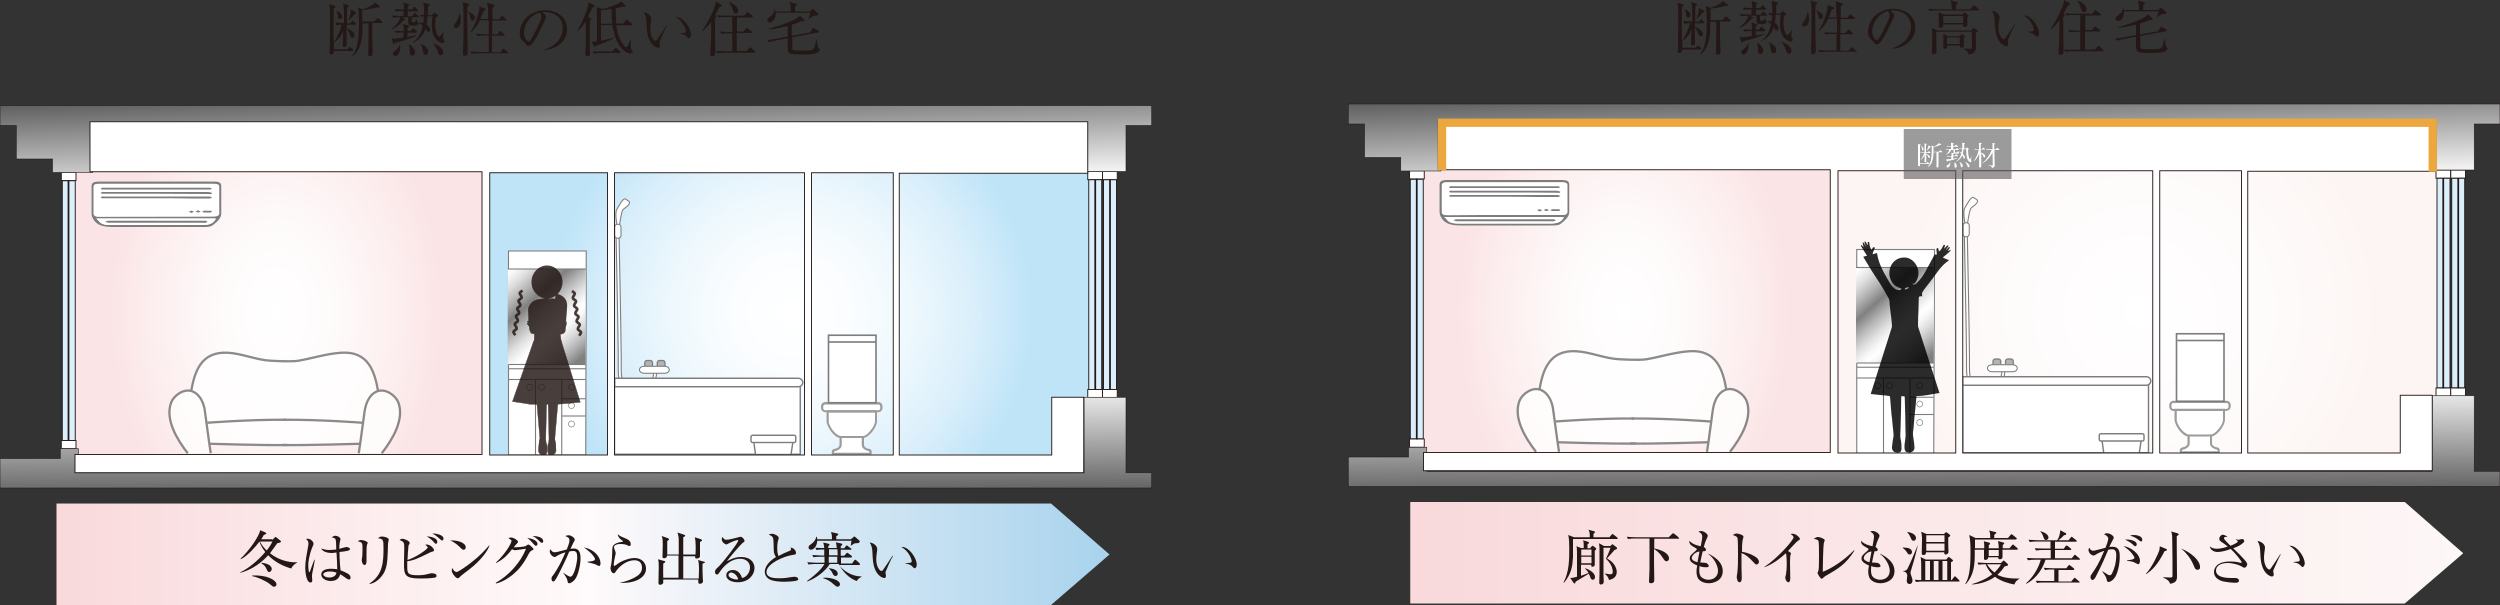 <svg version="1.1" id="レイヤー_1" xmlns="http://www.w3.org/2000/svg" x="0" y="0" viewBox="0 0 1000 242" style="enable-background:new 0 0 1000 242" xml:space="preserve"><rect x="0" y="0" width="1000" height="242" fill="#333333" stroke="none"/><style>.st2,.st3,.st4{fill:#fff;stroke:#231815;stroke-width:.371;stroke-miterlimit:10}.st3,.st4{fill:#daeffb}.st4{stroke-width:.697}.st10,.st7,.st9{fill:#fff;stroke:#7d7d7d;stroke-width:.445}.st10,.st9{fill:none}.st10{stroke-width:.267}.st11{opacity:.83}.st12{fill:#231815}.st14{stroke:#231815;stroke-width:.177;stroke-miterlimit:10}.st14,.st15,.st16{fill:#231815;stroke-linejoin:round}.st15{stroke:#231815;stroke-width:.181;stroke-miterlimit:10}.st16{stroke-width:.149}.st16,.st18,.st22,.st26{stroke:#231815;stroke-miterlimit:10}.st18{fill:#231815;stroke-width:.165;stroke-linejoin:round}.st22,.st26{fill:none}.st22{stroke-width:.219;stroke-linecap:round;stroke-linejoin:round}.st26{stroke-width:1.083}.st27,.st28{fill:none;stroke:#7d7d7d;stroke-width:1.622}.st28{stroke:#fff;stroke-width:.743}.st29,.st30{stroke:#7d7d7d}.st29{fill:#b3b3b3;stroke-width:.511}.st30{stroke-width:.418}.st30,.st31{fill:#fff}.st32{fill:#7d7d7d}.st33{opacity:.78}.st34,.st35{fill:#fff;stroke:#6b6b6b;stroke-width:.918}.st35{fill:none}.st36{fill:#fff;stroke:#7d7d7d;stroke-width:.576}.st37{fill:#9c9c9d}.st38{fill:#fff;stroke:#7d7d7d;stroke-width:.65}</style><radialGradient id="SVGID_1_" cx="316.657" cy="125.238" r="95.891" gradientUnits="userSpaceOnUse"><stop offset="0" style="stop-color:#fff"/><stop offset=".245" style="stop-color:#fbfdff"/><stop offset=".499" style="stop-color:#eef8fd"/><stop offset=".757" style="stop-color:#daeffb"/><stop offset="1" style="stop-color:#bfe4f8"/></radialGradient><path style="fill:url(#SVGID_1_)" d="M194.5 66.3h244.2v117.9H194.5z"/><radialGradient id="SVGID_2_" cx="140.225" cy="125.238" r="95.891" gradientTransform="matrix(.689 0 0 1 13.877 0)" gradientUnits="userSpaceOnUse"><stop offset="0" style="stop-color:#fff"/><stop offset=".38" style="stop-color:#fefafa"/><stop offset=".859" style="stop-color:#fceaeb"/><stop offset="1" style="stop-color:#fbe4e5"/></radialGradient><path style="fill:url(#SVGID_2_)" d="M26.4 66.3h168.4v117.9H26.4z"/><path class="st2" d="M24.5 68.9h5.9v3.3h-5.9z"/><path class="st3" d="M24.9 72.3h5.2v103.9h-5.2z"/><path class="st2" d="M24.5 176.2h5.9v3.3h-5.9z"/><path class="st4" d="M27.4 176.3V72.1"/><path class="st2" d="M435.1 68.6h5.9v3.3h-5.9z"/><path class="st3" d="M435.5 71.9h5.2v83.9h-5.2z"/><path class="st2" d="M435.1 155.8h5.9v3.3h-5.9z"/><path class="st4" d="M438.1 155.9V71.8"/><path class="st2" d="M441 68.6h5.9v3.3H441z"/><path class="st3" d="M441.4 71.9h5.2v83.9h-5.2z"/><path class="st2" d="M441 155.8h5.9v3.3H441z"/><path class="st4" d="M444 155.9V71.8"/><linearGradient id="SVGID_3_" gradientUnits="userSpaceOnUse" x1="231.256" y1="77.415" x2="229.343" y2="10.449"><stop offset="0" style="stop-color:#fff"/><stop offset="1" style="stop-color:#000"/></linearGradient><path style="fill:url(#SVGID_3_);stroke:#231815;stroke-width:.232;stroke-miterlimit:10" d="M0 42.2h460.7v8h-10.3v18.4h-17.2V49.8H37.1V69H21v-5.4H6.5V50.2H0z"/><linearGradient id="SVGID_4_" gradientUnits="userSpaceOnUse" x1="230.156" y1="153.101" x2="230.539" y2="225.042"><stop offset="0" style="stop-color:#fff"/><stop offset="1" style="stop-color:#000"/></linearGradient><path style="fill:url(#SVGID_4_);stroke:#231815;stroke-width:.232;stroke-miterlimit:10" d="M450.4 189.1v-30.2h-16.8v30.2H31.4v-9.6h-7.3v3.9H0v11.8h460.7v-6.1z"/><path class="st7" d="M234.3 182h-30.9v-81.6h31.1z"/><linearGradient id="SVGID_5_" gradientUnits="userSpaceOnUse" x1="233.006" y1="142.768" x2="202.598" y2="108.662"><stop offset="0" style="stop-color:gray"/><stop offset=".111" style="stop-color:#b6b6b6"/><stop offset=".207" style="stop-color:#dedede"/><stop offset=".283" style="stop-color:#f6f6f6"/><stop offset=".33" style="stop-color:#fff"/><stop offset=".377" style="stop-color:#f6f6f6"/><stop offset=".453" style="stop-color:#dedede"/><stop offset=".549" style="stop-color:#b6b6b6"/><stop offset=".66" style="stop-color:gray"/><stop offset=".775" style="stop-color:#b6b6b6"/><stop offset=".874" style="stop-color:#dedede"/><stop offset=".952" style="stop-color:#f6f6f6"/><stop offset="1" style="stop-color:#fff"/></linearGradient><path style="fill:url(#SVGID_5_)" d="M203.1 107.6h31.1v38.2h-31.1z"/><path class="st9" d="M203.1 107.6h31.2M203.4 145.8h30.9M203.4 147.5h30.9M203.4 151.8h30.9M214.2 152.1V182M224.7 152.1V182M224.5 159.5h9.8M224.5 166.4h9.8"/><path class="st10" d="M213 154.9c0 .6-.5 1.2-1.2 1.2-.6 0-1.2-.5-1.2-1.2 0-.6.5-1.2 1.2-1.2s1.2.5 1.2 1.2zM217.8 154.9c0 .6-.5 1.2-1.2 1.2-.6 0-1.2-.5-1.2-1.2 0-.6.5-1.2 1.2-1.2.6 0 1.2.5 1.2 1.2zM229.8 154.9c0 .6-.5 1.2-1.2 1.2-.6 0-1.2-.5-1.2-1.2 0-.6.5-1.2 1.2-1.2s1.2.5 1.2 1.2zM229.8 162.2c0 .6-.5 1.2-1.2 1.2-.6 0-1.2-.5-1.2-1.2 0-.6.5-1.2 1.2-1.2.7.1 1.2.6 1.2 1.2z"/><circle class="st10" cx="228.6" cy="169.6" r="1.2"/><g class="st11"><ellipse class="st12" cx="218.8" cy="112.8" rx="6.2" ry="6.6"/><path class="st12" d="M222.6 122c1.1 2 3.9 2.5 3.9 2.5s.9-2.7-.2-4.6c-1.1-2-3.9-2.5-3.9-2.5s-.9 2.6.2 4.6z"/><path d="M213.5 112.8c.2 0 .3.1.4.3.1-3.2 2.2-5.8 4.8-5.8 2.6 0 4.8 2.6 4.8 5.7.1-.2.3-.3.4-.3.3 0 .6.5.6 1.1 0 .6-.3 1.1-.6 1.1-.2 0-.4-.2-.5-.5-.4 2.3-1.9 4.1-3.7 4.6v.8c1.3.3 2.2 1.2 2.2 2.2 0 1.3-1.5 2.4-3.3 2.4s-3.3-1.1-3.3-2.4c0-1.1 1-1.9 2.4-2.2v-.8c-1.9-.5-3.4-2.3-3.7-4.6-.1.3-.3.6-.5.6-.3 0-.6-.5-.6-1.1 0-.6.3-1.1.6-1.1z" style="fill:#231815;stroke:#231815;stroke-width:.166;stroke-miterlimit:10"/><path class="st14" d="M214 130.1c-.2 1.1-.2 3.5-.2 3.5l-.2 3.4 5.9 1.8 5-2-.9-7s-.6 1.1.5.9c.8-.2 2.3 2.5 2.3-3 0-.7 0-.7.2-2.7.2-1.7-.2-2.7-1.1-3.9-1-1.1-3.5-1.7-5.5-1.6-.1 0 .6 2.9-.9 2.9-1.3 0-1.4-.7-1.4-2.9 0 0-2.9.1-4.1.9-1.3.8-2.5 2.3-2.3 4.3.3 2.3 0 3.2.2 5 .1.6.1-1.2.5-.2.5 1.1 2 .6 2 .6z"/><circle class="st12" cx="218.4" cy="125.9" r=".5"/><path class="st12" d="M217.9 123.8c0 .3.2.5.5.5s.5-.2.5-.5-.2-.5-.5-.5-.5.3-.5.5z"/><path class="st15" d="M219.1 178.8c0 1.3-.2 2.9.8 3.2 1.3.3 2.5-.6 2.5-1.9 0-.6-.3-4.2-.6-4.6-.4-.5-.3 1.8-1.1 1.8-1.3-.1-1.6.2-1.6 1.5z"/><path class="st16" d="M220.1 180.5h.7c1.1 0 1.3-.9 1.4-2l-.3-2.7 1.5-17.4h-4.2l.4 17.2-.4 3.9c-.1.6.5 1 .9 1z"/><path class="st15" d="M218.8 178.8c0 1.3.3 2.9-1 3.2-1.3.2-2.4-.6-2.4-1.9 0-.6.3-4.2.6-4.6.4-.5.3 1.8 1.1 1.8 1.4-.1 1.7.2 1.7 1.5z"/><path class="st16" d="M217.8 180.5h-1.3c-.7 0-.8-1.3-.8-2l.3-2.7-1.5-17.4h4.2l-.4 17.2.4 3.9c.1.6-.5.8-.9 1z"/><path d="m205 160.6 7.1 1.1H223l9.1-.8-7.6-24.5s-4 .2-5.5.2c-1.3 0-5.5-.2-5.5-.2l-8.5 24.2z" style="fill:#231815;stroke:#231815;stroke-width:.167;stroke-linejoin:round;stroke-miterlimit:10"/><path class="st12" d="M218.5 109.7c.2.9.5 1.8 1.2 2.3.6.5 1.5.7 2.3.9.5.1 1.2.2 1.6-.1.5-.3 1-1.2.8-1.7s-.3-1.1-.8-1.4c-.4-.3-.8-1.5-1.2-1.8-.8-.6-3.4-1.8-4.4-1.4-.8.3-1.5.7-2.2 1-.5.2-1.7 1.8-2 2.2-.8.9.3 2.4.4 3.6 0 .1 0 .1.1.2h.2c.7-.3 1.4-.7 2-1.2.8-.7 1.3-1.8 1.8-2.8"/><circle class="st12" cx="220.3" cy="114.5" r=".4"/><path class="st12" d="M217.1 114.2c-.2.1-.3.4-.1.6.1.2.4.3.6.1.2-.1.3-.4.1-.6s-.4-.2-.6-.1z"/><path class="st18" d="m214.7 130-.5 2 3.6.9s4.8.6 6.1.7c.7 0 .9.2 1.8-.5s.2-3.9.5-4.6"/><path d="M225.4 131.4c.4-.2 1.1-1 1-1.2-.1-.1-1.2.4-1.2.4.1-.2 1.6-.4 1.4-.8-.2-.4-1.6.4-1.6.4 0-.2 1.8-.6 1.7-.8-.2-.3-2 .3-2 .3-.4-.2 2.4-.5 1.9-.9-.2-.2-1.9.1-2.3.3-.5.2-.7.4-.9.7-.2.3-1.1.7-.8 1.2.2.4.3.4.6.5.2.1 1.5.3 2.2-.1z" style="fill:#231815;stroke:#231815;stroke-width:.134;stroke-miterlimit:10"/><path d="m214.2 131.1 8.6-1.4 1 2.6s-2.5.8-3.4 1.1c-1.1.3-4.6.6-6.7.2-1.1-.2-1.1-.2-1.4-.6-.6-.9-.6-2.7-.6-2.7" style="fill:#231815;stroke:#231815;stroke-width:.171;stroke-linejoin:round;stroke-miterlimit:10"/><path d="M212.6 131.1c-.5-.2-1.4-.9-1.3-1.1.1-.2 1.3.3 1.3.3-.1-.2-1.8-.2-1.6-.6.2-.4 1.8.2 1.8.2-.1-.2-2.1-.4-2-.6.1-.3 2.3 0 2.3 0 .4-.3-2.7-.2-2.2-.7.2-.2 2-.1 2.5 0 .5.2.9.4 1 .6.3.3.2-.1.4.4.1.4.2 1.2.1 1.3.1.3-1.5.4-2.3.2z" style="fill:#231815;stroke:#231815;stroke-width:.142;stroke-miterlimit:10"/><path class="st22" d="M219.8 112.6c.4 0 .8.2 1.1.4M217.5 112.6c-.4.1-.7.3-1 .6"/><path style="fill:none;stroke:#231815;stroke-width:.183;stroke-linecap:round;stroke-linejoin:round;stroke-miterlimit:10" d="M213.9 126.7v2"/><path style="fill:none;stroke:#231815;stroke-width:.192;stroke-linecap:round;stroke-linejoin:round;stroke-miterlimit:10" d="m223.4 127.4.1 2.1"/><path style="fill:none;stroke:#231815;stroke-width:.119;stroke-linecap:round;stroke-linejoin:round;stroke-miterlimit:10" d="m220.5 130.1-5.7-.8"/><path class="st26" d="m228.8 116.4.9.7c.2.2.3.5.1.7l-.6 1c-.1.2-.1.5.1.7l.9.7c.2.2.3.5.1.7l-.6 1c-.1.2-.1.5.1.7l.9.7c.2.2.3.5.1.7l-.6 1c-.1.2-.1.5.1.7l.9.7c.2.2.3.5.1.7l-.6 1c-.1.2-.1.5.1.7l.9.7c.2.2.3.5.1.7l-.6 1c-.1.2-.1.5.1.7l.9.7c.2.2.3.5.1.7l-.6 1M209 116.2l-.9.7c-.2.2-.3.5-.1.7l.6 1c.1.2.1.5-.1.7l-.9.7c-.2.2-.3.5-.1.7l.6 1c.1.2.1.5-.1.7l-.9.7c-.2.2-.3.5-.1.7l.6 1c.1.2.1.5-.1.7l-.9.7c-.2.2-.3.5-.1.7l.6 1c.1.2.1.5-.1.7l-.9.7c-.2.2-.3.5-.1.7l.6 1c.1.2.1.5-.1.7l-.9.7c-.2.2-.3.5-.1.7l.6 1"/></g><path class="st27" d="M262.1 146.9s.9 9.8-7 9.6c-7.9-.2-7.2-5.5-7.2-12.9s-.9-50.7-.9-50.7"/><path class="st28" d="M262.1 146.9s.9 9.8-7 9.6c-7.9-.2-7.2-5.5-7.2-12.9s-.9-50.7-.9-50.7"/><path class="st29" d="M262.9 147.1c0 .5.4.9.9.9h1.3c.5 0 .9-.4.9-.9v-2c0-.5-.4-.9-.9-.9h-1.3c-.5 0-.9.4-.9.9v2zM257.9 147.1c0 .5.4.9.9.9h1.3c.5 0 .9-.4.9-.9v-2c0-.5-.4-.9-.9-.9h-1.3c-.5 0-.9.4-.9.9v2z"/><path class="st30" d="M255.8 147.9c0 .8.8 1.4 1.8 1.4h8.3c1 0 1.8-.6 1.8-1.4 0-.8-.8-1.4-1.8-1.4h-8.3c-1 0-1.8.6-1.8 1.4zM246.9 90.6s-1.1-5.2-.2-6.8c.9-1.5 2.6-4.8 3.5-4.2.9.7 2.2.9 1.3 2.2-.9 1.3-2.2 1.5-2.6 2.6-.4 1.1-1 4.8-1.1 5.5-.1.7-.9.7-.9.7z"/><path class="st30" d="M245.9 94.2c0 .6.5 1.1 1.1 1.1h.3c.6 0 1.1-.5 1.1-1.1v-3.4c0-.6-.5-1.1-1.1-1.1h-.3c-.6 0-1.1.5-1.1 1.1v3.4z"/><path class="st31" d="M62.5 90.8h18.9c1.3 0 2.7 0 3.6-.7 1.9-1.3 3.5-2.7 3.4-4.7-.1-3.6 0-7.2 0-10.8 0-1.5-.8-2-3.1-2H39.7c-2.3 0-3.1.5-3.2 2v10.8c0 .5.1 1 .3 1.5 1.2 2.7 3.5 3.9 7.9 3.9h17.8z"/><path class="st32" d="M62.5 90.8H44.8c-4.3 0-6.7-1.1-7.9-3.9-.2-.5-.3-1-.3-1.5V74.6c0-1.5.8-2 3.2-2h45.6c2.4 0 3.1.5 3.1 2v10.8c0 1.9-1.6 3.3-3.4 4.7-.9.7-2.3.7-3.6.7h-19zm-.1-4.2h22.9c1.7 0 1.9-.2 1.9-1.2V74.8c0-1-.3-1.2-1.9-1.2H39.8c-1.7 0-2 .2-2 1.3v10.5c0 1.1.3 1.3 2.1 1.3 7.5-.1 15-.1 22.5-.1zm-23.9.8c.4.4.8.7 1.1 1 .9 1.2 2.4 1.6 4.5 1.6 12.3-.1 24.7 0 37 0 2.9 0 4.4-.7 5.3-2.6H38.5z"/><path class="st31" d="M62.4 86.6H39.9c-1.8 0-2.5-.2-2.5-1.3V74.8c0-1.1.8-1.3 2.4-1.3h45.5c1.6 0 2.4.2 2.4 1.2v10.6c0 1-.8 1.2-2.4 1.2-7.7.1-15.3.1-22.9.1zm.1-7.3h21.4c.3 0 .7-.3 1-.4-.3-.1-.6-.3-1-.4h-43c-.2.1-.5.2-.6.4 0 .1.3.3.5.3.3.1.7 0 1 0 6.9.1 13.8.1 20.7.1zm0-1.8h20.7c.6 0 1.5.3 1.6-.4 0-.1-1.1-.4-1.6-.4H40.8c-.2 0-.5.3-.5.4 0 .1.3.3.5.3.3.1.7 0 1 0 6.9.1 13.8.1 20.7.1zm0-1.7h21.6c.3 0 .5-.2.8-.3-.2-.1-.5-.3-.7-.4-.2-.1-.5 0-.7 0H40.9c-.2.1-.5.2-.5.4 0 .1.3.3.5.3.3.1.7 0 1 0h20.6zm20.4 8.5h-1.2c-.3 0-.5.2-.7.3.2.1.4.4.6.4h2.8c.2 0 .5-.2.5-.4 0-.1-.3-.3-.5-.3-.6-.1-1 0-1.5 0zm-6.4.9c.5-.3.8-.4 1.1-.6-.3-.1-.7-.4-1-.4-.4 0-.7.2-1.1.3.3.3.6.5 1 .7zm2.8-1.1c-.5.2-.8.4-1.1.5.3.1.7.4 1 .4.4 0 .7-.2 1.1-.3-.3-.2-.5-.4-1-.6zM38.5 87.4h47.8c-.9 1.8-2.4 2.6-5.3 2.6H44c-2.1 0-3.6-.3-4.5-1.6-.2-.3-.6-.6-1-1zm24.1.9H43.3c-.4 0-.9.2-1.3.4.4.1.9.3 1.3.4h39c.3-.1.4-.3.7-.4-.2-.1-.4-.3-.7-.4-.3-.1-.7 0-1 0H62.6z"/><path class="st32" d="M62.5 79.3H40.8c-.2 0-.6-.3-.5-.3.1-.2.3-.3.6-.4.3-.1.7 0 1 0h42c.3.1.6.2 1 .4-.3.1-.7.4-1 .4h-8.5c-4.3-.1-8.6-.1-12.9-.1zM62.5 77.5H40.8c-.2 0-.5-.2-.5-.3 0-.1.3-.3.5-.4.3-.1.7 0 1.1 0h41.3c.6 0 1.6.3 1.6.4 0 .7-1 .4-1.6.4-6.9 0-13.8-.1-20.7-.1zM62.5 75.8H40.8c-.2 0-.5-.2-.5-.3 0-.1.3-.3.5-.4.3-.1.6 0 .9 0H84.1c.3.1.5.3.7.4-.3.1-.5.3-.8.3H62.5zM82.9 84.3h1.4c.2 0 .5.2.5.3 0 .1-.3.3-.5.4h-2.8c-.2 0-.4-.3-.6-.4.2-.1.5-.3.7-.3.4-.1.9 0 1.3 0zM76.5 85.2c-.4-.3-.7-.4-1-.6.4-.1.7-.3 1.1-.3.3 0 .7.2 1 .4-.3.1-.6.3-1.1.5zM79.3 84.1c.4.3.7.4 1 .6-.3.1-.7.3-1.1.3-.3 0-.7-.2-1-.4.3-.1.6-.3 1.1-.5zM62.6 88.3h19.7c.3.1.5.2.7.4-.2.1-.4.3-.7.4-.3.1-.7 0-1 0h-38c-.4-.1-.9-.3-1.3-.4.4-.1.9-.4 1.3-.4h19.3z"/><g class="st33"><path class="st31" d="M83.5 177.6s19.6.7 28.6.5h1.4c9 .2 30.4-.5 30.4-.5l9.7-15-2.4-6.3-3.5-5.7h-68l-3.2 5.7-1.5 8.5 8.5 12.8z"/><path class="st34" d="M75.1 181.3c-4.4-5.6-9.2-13.7-6.6-20.4 1-2.6 5.1-5.8 8.6-4.3 3.4 1.5 4.6 5.4 4.9 8.2 1.2 9.3 2.3 16.5 2.3 16.5M76.5 156.3c1.3-7.1 3.6-15.9 14.8-15.2 5.9.4 11.2 2.9 17.1 3.2 0 0 8 .5 10.9 0 5.8-1 11.2-2.8 17.1-3.2 11.2-.8 13.5 8 14.8 15.2"/><path class="st35" d="M82.9 169.1s16.8-1.3 31.5-1.2M83.7 177.5s22.3.7 31.3.5"/><path class="st34" d="M152.7 181.3c4.4-5.6 9.2-13.7 6.6-20.4-1-2.6-5.1-5.8-8.6-4.3-3.4 1.5-4.5 5.4-4.9 8.2-1.2 9.3-2.3 16.5-2.3 16.5"/><path class="st35" d="M144.9 169.1s-16.8-1.3-31.5-1.2M144.1 177.5s-22.3.7-31.3.5"/></g><path class="st36" d="M245.8 152.9h74.3v28.8h-74.3z"/><path class="st36" d="M321.1 153c0 .9-.8 1.7-1.8 1.7h-73.4v-3.4h73.4c.9 0 1.8.7 1.8 1.7zM316.4 181.8h-14.2l-.8-5.9h15.9z"/><path class="st36" d="M318.3 176.4c0 .3-.3.6-.6.6H301c-.3 0-.6-.3-.6-.6v-1.7c0-.3.3-.6.6-.6h16.7c.3 0 .6.3.6.6v1.7z"/><path class="st31" d="M351.3 160.9h-21.2c-.9 0-1.7.8-1.7 1.7v.7c0 .9.8 1.7 1.7 1.7h.5v3.5c0 1.3.9 2.9 1.9 4.3 1 1.2 2.1 2.3 3.3 2.5v2.7c0 .4-.2.8-.6 1.1-.4.3-1 .5-1.6.6-.4.1-.7.4-.8.7-.1.3-.1.6-.1.9v.7h15.9v-.7c0-.3 0-.6-.1-.9-.1-.3-.3-.7-.8-.7-.6-.1-1.2-.3-1.6-.6-.4-.3-.6-.7-.6-1.1 0-1.2-.4-2.7-.4-2.7 1.3 0 2.6-1.2 3.7-2.5 1.1-1.4 1.9-3 1.9-4.3V165h.5c.9 0 1.7-.8 1.7-1.7v-.7c.1-1-.6-1.7-1.6-1.7z"/><path class="st37" d="M351.3 164.5v.4c.9 0 1.7-.8 1.7-1.7v-.7c0-.9-.8-1.7-1.7-1.7h-21.2c-.9 0-1.7.8-1.7 1.7v.7c0 .9.8 1.7 1.7 1.7h21.2v-.8h-21.2c-.5 0-.8-.4-.8-.8v-.7c0-.5.4-.8.8-.8h21.2c.5 0 .8.4.8.8v.7c0 .5-.4.8-.8.8v.4"/><path class="st37" d="M348.3 181.5h.4v-.3c0-.3 0-.6-.1-.9-.1-.3-.3-.7-.8-.7-.6-.1-1.2-.3-1.6-.6-.4-.3-.6-.7-.6-1.1v-3.1h-.4v.4c1.3 0 2.6-1.2 3.7-2.5 1.1-1.4 1.9-3 1.9-4.3v-4.3h-20.2v4.3c0 1.3.9 2.9 1.9 4.3 1.1 1.4 2.4 2.5 3.7 2.5v-.4h-.4v3.1c0 .4-.2.8-.6 1.1-.4.3-1 .5-1.6.6-.4.1-.7.4-.8.7-.1.3-.1.6-.1.9v.7h15.9v-.4h-.3v-.4h-15.1v.4h.4v-.3c0-.2 0-.5.1-.6l.1-.1c.7-.1 1.4-.4 1.9-.8.6-.4 1-1 1-1.8v-3.5h-.4c-.7 0-2.1-.9-3.1-2.2-1-1.3-1.8-2.9-1.7-3.7v-3.9h-.4v.4h19.3v-.4h-.4v3.9c0 .9-.7 2.5-1.8 3.7-1 1.3-2.3 2.3-3.1 2.2h-.4v3.5c0 .8.4 1.4 1 1.8.6.4 1.3.7 1.9.8l.1.1c0 .1.1.4.1.6v.3h.5v-.4.4"/><path class="st37" d="M336.3 174.4h8.9v.8h-8.9z"/><path class="st38" d="M331.4 134.1h19v27h-19zM331.7 136.8h18.4"/><path class="st2" d="M435.1 69.3V48.7H36v20h156.8v113.1H30v7.3h403.5v-30.2h-12.8V182h-61V69.3h75.4zM243 182h-47.1V69.1H243V182zm78.8 0h-76V69.1h76V182zm35.5 0h-32.7V69.1h32.7V182z"/><path class="st12" d="M134.2 9c1.3.1 1.9.1 3.4.2V6.7c0-1.7 0-3.7-.4-5.3l2.1.7c.2 0 .3.1.3.3 0 .2-.4.4-.7.6 0 .4-.1 1.3-.1 2.3v4h1.4l.5-.7c.1-.1.2-.3.3-.3.1 0 .3.1.5.3l.7.6c.1.1.2.2.2.4s-.2.3-.4.3h-3.3v1.4c1.9.7 3.2 1.9 3.2 2.9 0 .6-.5.9-.9.9-.7 0-.9-.7-1.1-1.3-.5-1.4-.9-1.9-1.3-2.3 0 1.3.1 5.3.1 6.4 0 .6-.4.9-1 .9-.5 0-.6-.3-.6-.6v-.9c0-.8.2-4.3.2-4.9-.8 2-1.8 3.2-3.6 4.6h-.1v2.7h5.4l.5-.6c.1-.1.2-.3.4-.3s.4.2.5.3l.7.6c.1.1.2.2.2.4s-.2.3-.4.3h-7.4c0 .6 0 1.4-1.1 1.4-.5 0-.6-.4-.6-.6 0-.3.1-1.1.1-1.3 0-4.2.1-7.7.1-9.6 0-7.1 0-7.2-.4-8.6l2.2.6c.1 0 .4.2.4.4s-.1.3-.7.6c0 1.3-.1 7.1-.1 8.3 0 .2 0 .7.1 5.3 1.3-1.6 2.7-5.1 3.2-7-1.3 0-1.7.1-2.3.2l-.2-1.1zm.4-4.8c1 .6 2.3 1.3 2.3 2.5 0 .5-.4.9-.9.9-.9 0-.9-.9-.9-1.4 0-.5-.3-1.5-.6-2h.1zm7.7.6c.1.1.2.2.2.4 0 .3-.2.3-.5.4-1 1.2-1.7 1.8-2.6 2.6h-.1c.5-1.1.8-2.3.9-2.8.1-.5.1-1 .1-1.6l2 1zm9.4-2.5c.1.1.2.2.2.4 0 .3-.3.3-1.2.3-1.9.5-4.8 1-5.8 1.1v4.5h4.8l1-1.1c.1-.1.3-.3.4-.3.1 0 .3.2.5.3l1.1 1c.1.1.3.2.3.4s-.2.3-.4.3h-3.7v6.5c.2 4.9.2 5.2.2 5.5 0 .8-.3 1.3-1.2 1.3-.6 0-.6-.5-.6-.7 0-.9.1-5.2.1-6.1V9.3H145c0 4 0 4.4-.3 6.1-.5 2.9-1.4 5.5-3.8 7.2l-.1-.1c1.4-2 2.8-4.1 2.8-13.4 0-2 0-4.2-.4-6.2l1.9.9c2.9-1.2 4-1.7 4.9-2.8l1.7 1.3zM165 6.3l.6-.8c.1-.2.2-.3.4-.3.1 0 .3.1.4.3l.9.8c.1.1.2.2.2.4s-.2.2-.4.2h-2.4v1.6c0 .4.4.4.7.4.6 0 .7 0 1.1-1.2h.1c.1.4.3 1 .5 1.2.2.1.4.3.4.4 0 .2-.4 1-2.2 1-1.8 0-2-.5-2-1.4v-2H161l.8.6c.1.1.2.2.2.3 0 .3-.3.3-.7.3-.8 1.1-2.2 2.7-4.8 3.6l-.1-.1c.6-.4 3.3-2.3 3.7-4.7-.5 0-1.7 0-2.9.2l-.5-.9c1.2.1 2.4.2 3.6.2h1.1v-2h-.4c-.4 0-1.7 0-2.8.2l-.2-1c.9.1 1.9.1 3.6.2 0-1.3-.1-1.9-.3-2.8l2 .6c.2 0 .4.1.4.4 0 .2-.3.4-.6.5v1.3h1.7l.6-.8c0-.1.2-.3.4-.3.1 0 .4.2.4.3l.8.8c.1.1.2.2.2.4s-.2.3-.4.3h-3.7v2h1.9zm-3.8 6.7c-.4 0-1.6 0-2.8.2l-.5-.9c1.4.1 2.6.1 3.6.2 0-1.7-.1-2-.2-2.9l2 .6c.2 0 .4.1.4.3 0 .1 0 .2-.7.6v1.3h1.4l.5-.8c.1-.1.2-.3.3-.3.1 0 .3.1.5.3l.9.8c.1.1.2.2.2.4s-.2.3-.4.3H163v1.7c2.1-.4 3-.6 3.7-.7v.2c-3.7 1.6-6.4 2.3-8.7 2.8-.1.2-.2.5-.5.5-.2 0-.3-.2-.3-.3l-.6-2c.4.1.6.2 1.1.2.5 0 1.9-.2 3.7-.5v-2h-.2zm-1.2 4.7c0 .3.1.6.1 1.1 0 1.8-.8 3.6-2 3.6-.6 0-.9-.4-.9-.9 0-.6.2-.8 1.2-1.5.2-.2 1.2-.9 1.5-2.2h.1zm3.7 0c2.3 1.5 2.3 3 2.3 3.3 0 .5-.3 1.2-1.1 1.2-1 0-1-1-1-1.4 0-1.3 0-1.7-.4-3l.2-.1zM172.8 6l.7-.7c.1-.1.2-.2.3-.2.1 0 .3.1.4.2l.7.5c.1.1.3.2.3.4 0 .3-.3.4-.9.8-.1.6-.2 1.3-.2 2.5 0 2.6.7 5.1 1.6 5.1.4 0 1.3-1.4 1.7-2h.1c-.2.9-.3 2.4-.3 2.5 0 .3.1.4.4.8.1.1.2.4.2.6 0 .2-.1.7-.8.7-.7 0-4.3-1-4.3-7.1 0-1.3.1-2.3.3-3.6h-2c-.1 2-.3 2.7-.4 3.3.7.5 1.5 1.2 1.5 2.1 0 .7-.5.9-.7.9-.2 0-.5-.1-.7-.5-.1-.1-.4-.7-.5-.8-.2.7-1.4 4.2-5.1 5.6V17c2.7-2 3.6-4.7 4-6.7-.5-.5-.9-.7-1.3-1V9c.7 0 1 .1 1.5.2 0-.4.2-1.2.3-2.6-.5 0-.8.1-1.1.1l-.5-.8c.4 0 .6 0 1.6.1.1-1.6 0-3.5-.3-5l2.2.6c.1 0 .4.1.4.4 0 .3-.2.4-.7.7 0 1.1 0 2-.1 3.4H172.8zm-4.5 11.5c1.7.7 3 1.9 3 3.2 0 .8-.5 1.2-1 1.2-.4 0-.9-.2-1.1-1.1-.2-1.6-.3-1.8-.9-3.3zm5.1-.1c1.9.6 3.9 1.9 3.9 3.5 0 .5-.3 1.2-1 1.2s-.9-.5-1.3-1.6c-.3-.9-.9-2.2-1.7-3l.1-.1zM182.4 11.2c-.8 0-.8-.7-.8-.9 0-.4.1-.6.7-1.3 1.1-1.4 1.3-3 1.4-3.5h.2c.2.5.4 1.3.4 2.6 0 2.2-1 3.1-1.9 3.1zm4.6-8.7c0 1-.1 2.4-.1 5.6 0 2.8.1 8.8.2 11.9v1c0 .4 0 1.3-1.1 1.3-.8 0-.8-.4-.8-.9 0-.2.1-5.4.2-6v-8c0-4.4 0-5.2-.4-6.6l2.3.7c.3.1.5.2.5.4-.2.2-.4.4-.8.6zm2 5.8c-.5 0-.7-.5-.9-1.5-.4-1.5-.7-1.8-1-2l.1-.1c1 .4 2.8 1.1 2.8 2.6-.1.6-.6 1-1 1zm14.5 13h-12.1c-.3 0-1.6 0-2.8.2l-.4-.9c1.6.1 3.2.2 3.6.2h3.7v-6.6h-1.8c-.6 0-1.7 0-2.8.2l-.5-.9c1.5.1 2.9.2 3.6.2h1.5V8.1H192c-.9 1.8-1.7 3.2-3.7 5l-.2-.1c2.3-3.4 3.6-8.3 3.6-9.6v-.8l2.2.8c.2.1.4.2.4.4s-.2.4-.9.6c-.4 1.2-.8 2.1-1.3 3.2h3.2c-.1-4.8-.1-5.3-.5-6.5l2.5.7c.3.1.5.2.5.4 0 .3-.3.5-.8.9v4.6h2.6l.8-1c.1-.2.3-.3.4-.3s.3.1.4.2l1.2 1c.1.1.2.3.2.4 0 .2-.2.2-.4.2h-5.3v5.6h2l.8-1.1c.1-.2.2-.3.4-.3.1 0 .2.1.4.2l1.2 1.1c.1.1.2.3.2.4 0 .1-.2.2-.4.2h-4.7v6.6h3.3l.9-1.1c.2-.3.3-.3.4-.3.1 0 .2 0 .5.3l1.3 1.1c.1.1.2.2.2.4.4-.1.2 0 .1 0zM217.7 20.1v-.2c5.1-1.8 7.4-5.1 7.4-8.7 0-4-3.2-6.4-7.3-6.4-.6 0-.7 0-1 .1 1.3.7 1.6 1.6 1.6 1.9 0 .3-.1.4-.8 2-1.5 3.2-3.7 8-5.4 9.3-.2.1-.4.3-.8.3-.5 0-.8-.3-1.5-1.3l-1.3-1.3c-.3-.4-.7-1.2-.7-2.4 0-5.1 4.3-9.3 10.1-9.3 4.6 0 8.8 2.7 8.8 7.4.2 4.6-3.7 8.1-9.1 8.6zm-1.9-15c-2.6.4-6.2 3.8-6.2 8.1 0 1.6.9 3.4 1.8 3.4.6 0 1.6-1.7 2-2.5 2.4-4.8 3.1-6.3 3.1-7.5.1-.6-.2-1.1-.7-1.5zM237 3c-.3.6-1.6 3.2-1.8 3.7l1 .6c.1.1.3.3.3.4 0 .1 0 .2-.6.7v10.8c0 .3.1 1.8.1 2.1 0 .4 0 1.2-1.1 1.2-.8 0-.8-.6-.8-.9 0-.3.2-2.5.2-3 0-2 .1-2.8 0-10.1-1.4 2.4-2.7 3.4-3.2 3.9l-.2-.1c2-3.2 4.3-8.8 4.6-11.4l2 1.1c.2.1.4.3.4.5 0 .3-.7.4-.9.5zm15 18.4c-1.3 0-3.1-1.6-4-2.8-1.8-2.4-2.6-5.9-3-8.6h-4.6v6.3c1-.2 1.4-.3 5.2-1.2v.2c-1.7.9-6.1 2.7-7.2 3-.1.2-.2.5-.4.5s-.4-.3-.4-.4l-1-1.7c.8 0 1.1 0 2.2-.2 0-8.5 0-11.6-.2-13.7l2.5.8c2.8-.7 5.5-1.6 7.5-3L250 2c.1.1.2.3.2.4s-.1.3-.5.3h-.7c-1.4.4-2.1.5-2.7.6 0 2.6.1 4.8.2 6.1h2.9l.9-1.3c.1-.1.2-.3.4-.3s.3.1.4.3l1.5 1.3c.1.1.2.2.2.4s-.2.3-.4.3h-5.9c.2 1.5.6 4.6 2.7 7.6.3.5.9 1.2 1.3 1.2.5 0 1.4-2.3 1.7-3h.2c-.1.5-.1 2.2-.1 2.6 0 .5 0 1 .5 1.6.2.2.3.4.3.7 0 .2-.3.6-1.1.6zm-4.2-.2h-7.4c-.6 0-1.7 0-2.8.2l-.5-.9c1.6.1 3.3.1 3.6.1h4.3l.9-1.2c.1-.1.2-.3.4-.3s.3.2.4.3l1.3 1.2c.1.1.2.2.2.4s-.2.2-.4.2zm-3.2-17.6c-.6.1-3.6.4-4.2.5v5.4h4.5c-.1-1.3-.3-2.8-.3-5.9zM263.8 16.7v.3c0 .2.2 1.1.2 1.3 0 .6-.4.8-.7.8-.8 0-4.2-1.2-4.6-7.9-.1-2.3-.2-3.8-.4-4.4-.2-.9-.6-1.5-.8-1.9 1.2.1 3 1.1 3 2.7 0 .2 0 .3-.1.8-.1.9-.3 2-.3 3.3 0 2.9 1.4 4.6 2.1 4.6.3 0 .5-.3.6-.4 1.1-1.6 2.8-4.1 3.8-5.7l.2.1c-.5.6-2.9 6.2-3 6.4zm11.8-1.4c-.3 0-.4-.1-1.3-1-.6-.6-1.9-.8-2.5-.9v-.1c.3 0 1.9-.2 2.1-.2.3-.1.5-.3.5-.6 0-.7-1.2-4.2-4.2-5.7h.4c2.7 0 5.8 4.4 5.8 7.1 0 .6-.5 1.4-.8 1.4zM286.3 6.3c.1.1.3.2.3.4s-.2.4-.6.7v2.9c0 3.4.1 7.5.1 9.2V21c0 .9-.2 1.5-1.2 1.5-.6 0-.8-.2-.8-.8 0-.2.3-4.6.3-5.4 0-.9 0-3.2.1-7.6-1 1.4-2.3 2.8-3.7 3.9l-.1-.1c3.4-4.9 5.1-9.4 5.4-10.5.1-.4.2-1 .2-1.4l2.1 1.2c.2.1.3.2.3.4 0 .4-.5.6-1 .7-.4.8-.7 1.5-1.6 3.1l.2.3zm8.5.3v6h2.7l.8-1.1c.1-.1.2-.3.4-.3.1 0 .3.1.4.2l1.5 1.1c.1.1.2.2.2.4 0 .3-.2.3-.4.3h-5.7v7.2h4l1-1.2c.1-.1.3-.3.4-.3s.3.1.4.3l1.4 1.2c.1.1.2.2.2.4 0 .3-.2.3-.4.3h-12.1c-.2 0-1.7 0-2.8.2l-.4-.9c1.2.1 2.5.1 3.6.1h2.9v-7.2h-1.6c-.6 0-1.7 0-2.8.2l-.5-.9c1.2.1 2.5.2 3.6.2h1.3v-6h-2.7c-.5 0-1.7 0-2.8.2l-.5-.9c1.9.2 3.4.2 3.6.2h7.2l.9-1.1c.1-.2.2-.4.4-.4.1 0 .3.1.4.3l1.5 1.2c.1.1.2.2.2.4s-.2.3-.4.3h-5.9zm-3-5.8c1 .5 3.5 1.7 3.5 3.5 0 .5-.2 1.1-1 1.1s-1-.7-1.2-1.4c-.3-1.1-1-2.5-1.5-3.1l.2-.1zM325.6 6.2c-.8.4-1.4.9-2.1 1.4l-.1-.1c.6-1.8.7-2 .7-2.4h-13.8c.1 2.7-1.4 3.9-2.4 3.9-.7 0-1-.5-1-.9 0-.6.5-1 1.2-1.5 1.1-.9 1.6-1.5 1.8-2.9h.1c.1.3.1.5.2.9h6.1c0-2.2-.1-2.8-.5-3.8l2.5.7c.3.1.4.2.4.4s-.2.4-.7.7v2h6l.7-.7c.1-.1.3-.2.5-.2s.3.2.5.3l1.4 1.3c.2.2.3.5.3.6-.1.1-.2.3-1.8.3zM327 21c-1 .7-3.9.8-5.3.8-5.4 0-6.5 0-6.6-2.3v-4.2l-4.9.9c-1.2.2-2 .4-2.7.7l-.6-.9c1.2-.1 2.4-.3 3.6-.5l4.6-.9v-4.2c-2.1.5-4.9 1.3-7.6 1.3v-.2c.4-.1 10.8-2.9 12.5-5.3l1.6 1.6c.1.1.2.3.2.4 0 .2-.2.3-.4.3h-.9c-.6.3-1.5.7-3.8 1.4v4.4L324 13l.9-1.4c.1-.2.2-.4.4-.4.1 0 .3.1.4.2l1.6.9c.1.1.3.2.3.4s-.1.2-.3.3l-10.4 1.9v4.3c0 .4.1.6.5.8.4.2 1.5.2 4.4.2 3.6 0 4 0 4.7-4.4h.1c.1.6.3 1.6.5 2.4.2.8.2.9.5 1.2.3.3.4.3.4.6-.2.3-.6.7-1 1z"/><linearGradient id="SVGID_6_" gradientUnits="userSpaceOnUse" x1="22.649" y1="221.708" x2="443.839" y2="221.708"><stop offset="0" style="stop-color:#f9d9db"/><stop offset=".507" style="stop-color:#fffafb"/><stop offset="1" style="stop-color:#a8d3ed"/></linearGradient><path style="fill:url(#SVGID_6_)" d="M420.4 242H22.6v-40.6h397.8l23.4 20.4z"/><path class="st12" d="m108.9 216 .9-.9c.2-.2.2-.3.4-.3.1 0 .2 0 .4.2l1.5 1.2c.2.2.3.3.3.4 0 .4-.9.6-1.5.7-1.3 1.8-2.2 3.1-2.9 4 3.4 2.8 7.9 3.8 10.8 3.6v.2c-.5.2-1.8 1.1-2.3 2.3-3.5-1-6.7-2.7-9.2-5.3-4.1 4.5-8.6 6.4-11.2 7v-.2c2.8-1.2 7-4.5 10-8.1-1.4-1.8-2.1-3.3-2.3-4.2-1.4 1.9-4.9 5.9-7.5 7.1l-.1-.2c3.3-3.1 7.2-8.5 7.9-11.4l2.1.9c.2.1.3.2.3.4 0 .3-.9.5-1 .6-.3.6-.4.8-1 1.7h4.4zm-8 14.2c5.8-.3 9.7 1.8 9.7 3.6 0 .4-.4.9-1 .9-.4 0-.5-.1-1.7-1.1-1.6-1.3-5.5-3-7-3.1v-.3zm3.1-13.6c.6 1.4 1.5 2.4 2.7 3.6 1.4-1.8 2-3 2.3-3.6h-5zm.7 8.5c.9.1 4 .6 4 2.5 0 .6-.5 1.2-1 1.2-.6 0-.6-.2-1.3-1.6-.1-.3-.7-1.3-1.8-1.8l.1-.3zM124.9 229.3c-.1.6-.1 1-.1 1.3s.1 1.3.1 1.6c0 .7-.4.8-.7.8-1.7 0-2.1-4.2-2.1-5.9 0-2.6.6-5.5.8-6.6.3-1.8.5-2.7.5-3 0-1.1-.5-1.5-1-1.9.2-.1.4-.1.7-.1 1.1 0 2.3 1.1 2.3 2 0 .3 0 .4-.4 1.2-1.5 3.7-1.7 6.4-1.7 7.5 0 .4.1 2.7.4 2.7.1 0 .3-.2.3-.4 0-.1 1.6-4.2 1.7-4.6h.2c.1 0-.9 5.3-1 5.4zm14.7 2.5c-.4 0-.9-.3-1.4-.7-1.4-1-1.7-1.2-2.1-1.4-.3.9-.9 2.7-3.8 2.7-2 0-3.8-1.1-3.8-2.6s1.5-2.3 3.9-2.3c1 0 1.8.1 2.5.2 0-1.1-.2-5.8-.3-6.7-1.5.2-1.5.2-2 .2-1 0-3.5-.3-4.1-1.8.6.2 1.7.6 3.3.6 1.1 0 2.2-.2 2.7-.2 0-1.5-.1-3.6-.2-3.8-.1-.5-.2-.7-1.6-1.1.3-.2.8-.6 1.5-.6.8 0 2 .7 2 1.3 0 .1-.3 1.4-.3 1.4-.1.7-.2 1.7-.2 2.5.2 0 .5-.1.8-.2.2 0 1.6-.5 2.2-.5.4 0 1.3.4 1.3.8 0 .7-1.5.9-4.2 1.2 0 .2 0 3.7.4 7.3 2.7 1.1 4 1.7 4 2.9.1.4-.1.8-.6.8zm-7.7-3.2c-1.8 0-2.6.7-2.6 1.1 0 .6.9 1.3 2.4 1.3.4 0 2.5 0 2.9-1.9-.7-.4-1.8-.5-2.7-.5zM146.8 217.9c-.2.7-.2 2.8-.2 3.6v2.8c0 .4 0 1.7-.8 1.7-.6 0-1.1-1-1.1-1.9 0-.2.1-1.3.2-1.5 0-.4.1-1.2.1-2.5 0-3.1 0-3.1-1.9-3.6.4-.3.9-.5 1.4-.5.6 0 2.6.5 2.6 1.2l-.3.7zm8.4-.4c0 .3-.1 4.4-.2 5.3-.2 4.4-1.2 6.5-2.8 8.2-1.8 2-3.6 2.5-4.3 2.6l-.1-.2c5.3-3.4 5.6-8.6 5.6-14 0-3.6-.1-3.8-2.2-4.1.3-.3.8-.7 1.6-.7.9 0 2.7.5 2.7 1.2 0 .3-.3 1.4-.3 1.7zM173.6 231.1c-1.8.3-4.8.3-5.5.3-6.3 0-6.5-1.5-6.5-6 0-1 .1-5.3.1-6.2 0-2 0-2.5-1.9-3.2.7-.5.8-.5 1.1-.5.9 0 3 .9 3 1.7 0 .2-.4.8-.5 1-.1.4-.4 5.1-.4 5.8 3.7-1.2 8.1-4.4 8.1-5 0-.3-.7-.9-1-1.1.2 0 .4-.1.5-.1 1.6 0 3 1.6 3 2.3 0 .4-.1.4-1.1.7-.3.1-.4.1-.7.3-5.6 2.7-6.2 3-8.9 3.4v1.8c0 3 0 3.8 4.4 3.8 2.3 0 3.4-.4 4.3-.6.6-.2.8-.2 1-.2.6 0 2 .1 2 1 .1.6-.7.8-1 .8zm.8-13.6c-.3 0-.4-.1-1.1-.9-.8-.9-2-1.7-2.6-2.1 2.3.2 4.2.9 4.2 2.2.1.4-.2.8-.5.8zm2.5-1.3c-.3 0-.4-.1-1.5-1.1-1-.9-1.5-1.2-2.5-1.7h.5c.8 0 4 .5 4 2 0 .4-.2.8-.5.8zM185.4 219.9c-.4 0-.7-.3-1.4-1-1.7-1.7-3-2.3-3.9-2.7 2.8-.2 6.2.8 6.2 2.8 0 .5-.4.9-.9.9zm2 8.1c-.5.4-2.7 2-3.1 2.4-.1.1-.6.7-.8.8-.1.1-.3.1-.4.1-.8 0-2.4-2-2.4-3.1 0-.4.1-.8.2-1 .5 1.1 1.2 1.6 1.7 1.6.8 0 4.5-2.7 5.5-3.5 3.8-2.9 5.6-4.9 7.6-7.2l.1.1c-.5 1.7-3.1 5.8-8.4 9.8zM198.3 233.1c5.1-2.8 9.9-8 12.1-13.6-.9.1-2.6.4-3.6.5-.1 0-.6.1-.8.1-.4 0-.9-.3-1.2-.4-1.5 1.9-2.9 3.7-6.3 5.5l-.1-.2c3.9-3.6 6.2-7.8 6.2-8.6 0-.2 0-.4-1.3-1.2.6-.2 1.1-.2 1.2-.2.9 0 2.7 1.1 2.7 1.7 0 .3-.1.3-.5.8-.3.3-.5.5-1.2 1.4 1 .1 4-.2 4.6-.4.2-.1 1-.7 1.3-.7s2 1.4 2 1.9c0 .2-.1.2-.7.5-.5.3-.8.5-1.3 1.5-2.1 4.1-4.1 6.3-6.1 8-1 .8-3.7 3-6.9 3.7l-.1-.3zm16.7-15.5c0 .3-.2.7-.6.7-.3 0-.5-.1-.8-.5-.9-1-1.4-1.7-2.7-2.6 2.1.2 4.1 1.1 4.1 2.4zm2.3-1.1c0 .6-.4.6-.6.6-.3 0-.3 0-1.3-1-.2-.2-1.1-1.1-2.4-1.7 1.8 0 4.3.5 4.3 2.1zM229.8 232c-.5.5-1.4 1.3-2.1 1.3-.6 0-.6-.3-.7-1-.1-.8-1-2.2-1.7-3.1v-.1c.5.4 2.4 1.6 2.8 1.6 1.7 0 2.8-6.2 2.8-7.8 0-1.9-.5-2.5-1.6-2.5-.5 0-1.2.1-1.6.2-.3.8-1.8 4.2-2.1 4.7-.2.4-2.8 5.9-3.6 6.8-.2.3-.4.5-.7.5-.4 0-.7-.4-.7-1.1 0-.7.2-.9 1-1.9.5-.7 1.8-2.7 3.1-5.4l1.5-3.3c-.9.3-2.2.7-3.3 1.4-.6.4-.8.5-1 .5-.8 0-2-1.1-2-2.2 0-.4.1-.6.3-.9.6 1.1 1.2 1.2 1.6 1.2.3 0 .6 0 1.4-.2.4-.1 2.3-.6 3.5-.9.4-.9 1.1-2.8 1.1-3.6 0-1-.4-1.2-1.7-1.8.3-.1.8-.3 1.4-.3.9 0 2.4 1 2.4 1.7 0 .3 0 .4-.6 1.4-.1.2-.7 1.5-1.1 2.3.3 0 .8-.1 1.3-.1 2.2 0 2.7 1.8 2.7 3.8.1 1.7-.7 6.9-2.4 8.8zm9.8-5.6c-.2 0-1.1-.5-1.3-.6-.9-.4-3.1-.8-3.3-.9v-.2c2.4-.2 3-.5 3-1.1 0-.3-.8-2.1-4.4-4.6 4.4.8 6.6 4 6.6 6.3 0 .2 0 1.1-.6 1.1zM248.1 233.1v-.1c2-.3 3.8-1 5.6-1.9 1.7-.9 3.1-2 3.1-4 0-.6-.1-3-3-3-2.8 0-5.8 1.9-7.7 4.8-.1.2-.3.4-.6.4-.9 0-1.3-1.4-1.3-1.9 0-.4 0-.5.3-1.7.2-1.1.4-4 .4-5 0-2.2 0-3.4 4.1-4 .1 0 .2 0 .2-.2 0-.1-.1-.2-.6-.5-.7-.5-1.5-1.4-1.5-2.3 1 .8 1.2.9 3.4 1.8.5.2 1.8.8 1.8 2.2 0 .5-.2.7-.5.7s-.5-.1-1.1-.4c-.4-.2-1.4-.4-2.5-.4-1.8 0-2.6.6-2.6 1.3 0 .2 0 .4.5 1.6.1.3.2.7.2.8 0 .2-.3 1.2-.3 1.4-.1.5-.5 2.1-.5 3.2 0 .1 0 .5.3.5.1 0 1.6-1.1 1.9-1.3 2.4-1.4 4.7-1.9 6.1-1.9 3.2 0 4.6 2.3 4.6 4.1.2 3.8-4.6 6.2-10.3 5.8zM281 225.5c0 1.6 0 3.8.1 5.5 0 .2.1 1.3.1 1.5 0 .8-.8 1-1.2 1-.7 0-.7-.2-.7-1.7h-14v1.2c-.1.8-1 .9-1.2.9-.4 0-.7-.1-.7-.6v-1c0-1.8.1-3.7.1-5.5 0-1.6 0-2.1-.3-3.1l2.5.7c.2 0 .4.1.4.3 0 .3-.4.5-.8.7-.1 2 0 4.9 0 5.7h6.1v-8.9h-4.6c0 .9-.7 1.1-1.2 1.1-.6 0-.6-.4-.6-.5 0-.8.1-4.3.1-5 0-1.6 0-2.1-.4-3.4l2.5.9c.1 0 .4.2.4.4 0 .3-.5.6-.7.7v5.4h4.6v-5.6c0-1.5-.2-2.2-.5-3.2l2.7.9c.2.1.4.2.4.3 0 .3-.4.5-.8.7v6.9h4.9c.1-1.8.2-5.3-.3-6.9l2.5.8c.2.1.4.2.4.4s-.1.3-.8.7V222.4c0 .8-.8 1-1.3 1-.7 0-.7-.3-.6-.9h-4.8v8.9h6.2c0-2 .1-2.9.1-3.3 0-2.9-.2-3.5-.4-4.1l2.5.7c.2 0 .3.2.3.3-.2.1-.5.3-1 .5zM295.1 232.9c-2.3 0-4.6-.9-4.6-2.8 0-1.6 1.6-2.1 2.6-2.1 1.8 0 3.1 1.2 3.7 3.2 1.9-.3 3.2-2.4 3.2-4.2 0-1.9-1.4-3.5-3.9-3.5-4.6 0-7.7 4.5-8 5-.6.9-.8 1.3-1.3 1.3-.3 0-.8-.2-.8-1s.2-1 1.6-2.3c1.9-1.9 7.7-9.4 7.7-10.3 0-.1-.1-.2-.3-.2-.3 0-2.1.6-3.4 1.3l-1 .5c-.5 0-1.9-.8-1.9-2.2 0-.4.1-.6.3-.8.5.9 1 1.1 1.6 1.1 1.1 0 3.6-.7 4.4-.9.2 0 .9-.3 1.1-.3.9 0 1.7 1.1 1.7 1.6 0 .4 0 .4-.9 1-.6.5-5.2 5.7-6.1 7.2 1.4-.8 3.2-1.7 5.7-1.7 3.8 0 5.3 2.3 5.3 4.4 0 2.8-2.4 5.7-6.7 5.7zm-2.6-3.9c-.5 0-1.1.3-1.1 1 0 1.2 2.4 1.8 3.1 1.8.4 0 .5 0 .8-.1-.5-1.8-2-2.7-2.8-2.7zM318.5 232.3c-.7.2-3.2.4-4.7.4-.8 0-4.7 0-6.4-1.2-.9-.6-1.5-1.7-1.5-2.7 0-1.5.9-3.8 4.5-6-.3-.4-.9-1.4-.9-2.7-.1-3.7-.1-4.1-.2-4.6-.1-.6-.5-1-.9-1.2-.7-.4-.8-.4-.9-.5.3-.1.8-.3 1.3-.3 1 0 2.7.9 2.7 1.7 0 .1-.1.4-.1.5-.2.6-.5 1.4-.5 3.3 0 1.2 0 2.3.5 3.4 1.4-.8 2.8-1.4 4.3-2 .4-.2.7-.3.7-.6 0-.2 0-.4-.2-.8.4.1 1.1.2 1.6.8.4.4.6 1 .6 1.3 0 .7-.2.7-1.5.9-3.4.5-10.3 3.5-10.3 6.8 0 2.5 3.5 2.5 5.1 2.5 1.8 0 2.8-.1 5.1-.5.3 0 .6-.1.9-.1.6 0 1.6.2 1.6 1 .1.3-.5.5-.8.6zM342.7 232.4c-3-1-5.7-3.8-7.2-6.8h-3.6c-1.8 3-5.7 5.8-9 7l-.1-.2c5-3.6 6.3-5.7 7-6.8h-3.6c-.6 0-1.7 0-2.8.2l-.5-.9c1.6.1 3.3.2 3.6.2h3.3v-2.4h-1.6c-.4 0-1.7 0-2.8.2l-.5-.9c1.5.1 2.9.2 3.6.2h1.2v-2.4c-.9 0-2 0-3.1.2l-.5-.9c1.8.1 3 .1 3.2.1h.4c0-.6-.1-1-.4-2.2l2.1.5c.1 0 .4.1.4.4 0 .2-.4.5-.5.6v.7h3.4c-.1-1.3-.2-1.9-.4-2.3l2.2.5c.2 0 .4.2.4.4s-.1.3-.6.7v.8h1.4l.6-.8c.1-.2.2-.3.4-.3s.3.1.5.3l1.1.8c.1.1.3.2.3.4s-.2.2-.4.2h-3.9v2.4h1.4l.8-.9c.2-.2.2-.3.4-.3.1 0 .3.1.5.3l1.2.9c.1.1.2.2.2.4s-.2.3-.4.3h-4v2.4h4.4l.9-1.2c.1-.2.2-.3.4-.3.1 0 .3.1.4.2l1.3 1.2c.1.1.2.2.2.4s-.2.3-.4.3h-8c1.7 2.2 4.8 4.5 9 4.6v.2c-.6.2-1.4.7-1.9 1.6zm-.7-15.1c-.4.1-.5.2-1.5.9h-.2c.1-.6.2-1.3.3-1.9h-13.7c-.1 2.4-1.6 3.6-2.5 3.6-.4 0-1-.3-1-.9 0-.6.4-.9 1.1-1.4.3-.2 1.7-1.2 2-2.9h.2c.1.3.2.5.2 1h5.9c0-1.3 0-1.6-.4-2.9l2.5.6c.2 0 .4.1.4.4 0 .1-.1.3-.8.7v1.2h5.9l.9-.8c.2-.2.3-.3.4-.3.1 0 .3.1.4.2l1.6 1.4c.1.1.2.2.2.4-.2.7-.6.7-1.9.7zm-6.9 17.4c-.5 0-1.1-.5-1.3-.7-1.9-1.7-2.9-2.2-4.5-2.7v-.2c2.2-.2 6.7.6 6.7 2.7-.1.6-.6.9-.9.9zm-.1-15h-3.4v2.4h3.5c-.1-1.1-.1-1.8-.1-2.4zm0 3h-3.5v2.4h3.4v-2.4zm-.8 7.7c-.6 0-.9-.5-1.2-1.1-.3-.7-.9-1.5-1.4-1.8v-.2c2.9.2 3.5 1.5 3.5 2.2 0 .6-.5.9-.9.9zM354.2 228.8v.3c0 .2.2 1.1.2 1.3 0 .6-.4.8-.7.8-.8 0-4.2-1.2-4.6-7.9-.1-2.3-.2-3.8-.4-4.4-.2-.9-.6-1.5-.8-1.9 1.2.1 3 1.1 3 2.7 0 .2 0 .3-.1.8-.1.9-.3 2-.3 3.3 0 2.9 1.4 4.6 2.1 4.6.3 0 .5-.3.6-.4 1.1-1.6 2.8-4.1 3.8-5.7l.2.1c-.5.6-3 6.2-3 6.4zm11.7-1.5c-.3 0-.4-.1-1.3-1-.6-.6-1.9-.8-2.5-.9v-.1c.3 0 1.9-.2 2.1-.2.3-.1.5-.3.5-.6 0-.7-1.2-4.2-4.2-5.7h.4c2.7 0 5.8 4.4 5.8 7.1 0 .7-.4 1.4-.8 1.4z"/><radialGradient id="SVGID_7_" cx="855.93" cy="124.641" r="95.891" gradientUnits="userSpaceOnUse"><stop offset="0" style="stop-color:#fff"/><stop offset=".634" style="stop-color:#fefafa"/><stop offset="1" style="stop-color:#fdf5f4"/></radialGradient><path style="fill:url(#SVGID_7_)" d="M733.8 65.7H978v117.9H733.8z"/><radialGradient id="SVGID_8_" cx="922.414" cy="124.641" r="95.891" gradientTransform="matrix(.689 0 0 1 13.877 0)" gradientUnits="userSpaceOnUse"><stop offset="0" style="stop-color:#fff"/><stop offset=".38" style="stop-color:#fefafa"/><stop offset=".859" style="stop-color:#fceaeb"/><stop offset="1" style="stop-color:#fbe4e5"/></radialGradient><path style="fill:url(#SVGID_8_)" d="M565.6 65.7H734v117.9H565.6z"/><path class="st2" d="M563.8 68.3h5.9v3.3h-5.9z"/><path class="st3" d="M564.1 71.7h5.2v103.9h-5.2z"/><path class="st2" d="M563.8 175.6h5.9v3.3h-5.9z"/><path class="st4" d="M566.7 175.7V71.5"/><path class="st2" d="M974.4 68h5.9v3.3h-5.9z"/><path class="st3" d="M974.8 71.3h5.2v83.9h-5.2z"/><path class="st2" d="M974.4 155.2h5.9v3.3h-5.9z"/><path class="st4" d="M977.3 155.3V71.2"/><path class="st2" d="M980.3 68h5.9v3.3h-5.9z"/><path class="st3" d="M980.7 71.3h5.2v83.9h-5.2z"/><path class="st2" d="M980.3 155.2h5.9v3.3h-5.9z"/><path class="st4" d="M983.3 155.3V71.2"/><linearGradient id="SVGID_9_" gradientUnits="userSpaceOnUse" x1="770.528" y1="76.818" x2="768.615" y2="9.852"><stop offset="0" style="stop-color:#fff"/><stop offset="1" style="stop-color:#000"/></linearGradient><path style="fill:url(#SVGID_9_);stroke:#231815;stroke-width:.232;stroke-miterlimit:10" d="M539.3 41.6H1000v8h-10.3V68h-17.3V49.2h-396v19.2h-16.1V63h-14.5V49.6h-6.5z"/><linearGradient id="SVGID_10_" gradientUnits="userSpaceOnUse" x1="769.428" y1="152.504" x2="769.811" y2="224.445"><stop offset="0" style="stop-color:#fff"/><stop offset="1" style="stop-color:#000"/></linearGradient><path style="fill:url(#SVGID_10_);stroke:#231815;stroke-width:.232;stroke-miterlimit:10" d="M989.7 188.5v-30.2h-16.9v30.2H570.7v-9.6h-7.3v3.9h-24.1v11.8H1000v-6.1z"/><path class="st7" d="M773.5 181.4h-30.8V99.8h31.1z"/><linearGradient id="SVGID_11_" gradientUnits="userSpaceOnUse" x1="772.278" y1="142.17" x2="741.871" y2="108.065"><stop offset="0" style="stop-color:gray"/><stop offset=".111" style="stop-color:#b6b6b6"/><stop offset=".207" style="stop-color:#dedede"/><stop offset=".283" style="stop-color:#f6f6f6"/><stop offset=".33" style="stop-color:#fff"/><stop offset=".377" style="stop-color:#f6f6f6"/><stop offset=".453" style="stop-color:#dedede"/><stop offset=".549" style="stop-color:#b6b6b6"/><stop offset=".66" style="stop-color:gray"/><stop offset=".775" style="stop-color:#b6b6b6"/><stop offset=".874" style="stop-color:#dedede"/><stop offset=".952" style="stop-color:#f6f6f6"/><stop offset="1" style="stop-color:#fff"/></linearGradient><path style="fill:url(#SVGID_11_)" d="M742.4 107h31.1v38.2h-31.1z"/><path class="st9" d="M742.4 107h31.1M742.7 145.2h30.8M742.7 146.9h30.8M742.7 151.2h30.8M753.4 151.5v29.9M764 151.5v29.9M763.7 158.9h9.8M763.7 165.8h9.8"/><path class="st10" d="M752.3 154.3c0 .6-.5 1.2-1.2 1.2s-1.2-.5-1.2-1.2c0-.6.5-1.2 1.2-1.2s1.2.5 1.2 1.2zM757 154.3c0 .6-.5 1.2-1.2 1.2-.6 0-1.2-.5-1.2-1.2 0-.6.5-1.2 1.2-1.2s1.2.5 1.2 1.2zM769.1 154.3c0 .6-.5 1.2-1.2 1.2-.6 0-1.2-.5-1.2-1.2 0-.6.5-1.2 1.2-1.2.6 0 1.2.5 1.2 1.2zM769.1 161.6c0 .6-.5 1.2-1.2 1.2-.6 0-1.2-.5-1.2-1.2 0-.6.5-1.2 1.2-1.2.6.1 1.2.6 1.2 1.2z"/><circle class="st10" cx="767.9" cy="169" r="1.2"/><path class="st27" d="M801.4 146.3s.9 9.8-7 9.6c-7.9-.2-7.2-5.5-7.2-12.9s-.9-50.7-.9-50.7"/><path class="st28" d="M801.4 146.3s.9 9.8-7 9.6c-7.9-.2-7.2-5.5-7.2-12.9s-.9-50.7-.9-50.7"/><path class="st29" d="M802.2 146.5c0 .5.4.9.9.9h1.3c.5 0 .9-.4.9-.9v-2c0-.5-.4-.9-.9-.9h-1.3c-.5 0-.9.4-.9.9v2zM797.2 146.5c0 .5.4.9.9.9h1.3c.5 0 .9-.4.9-.9v-2c0-.5-.4-.9-.9-.9h-1.3c-.5 0-.9.4-.9.9v2z"/><path class="st30" d="M795 147.3c0 .8.8 1.4 1.8 1.4h8.3c1 0 1.8-.6 1.8-1.4 0-.8-.8-1.4-1.8-1.4h-8.3c-1 0-1.8.6-1.8 1.4zM786.1 90s-1.1-5.2-.2-6.8c.9-1.5 2.6-4.8 3.5-4.2.9.7 2.2.9 1.3 2.2-.9 1.3-2.2 1.5-2.6 2.6-.4 1.1-1 4.8-1.1 5.5 0 .7-.9.7-.9.7z"/><path class="st30" d="M785.2 93.6c0 .6.5 1.1 1.1 1.1h.3c.6 0 1.1-.5 1.1-1.1v-3.4c0-.6-.5-1.1-1.1-1.1h-.3c-.6 0-1.1.5-1.1 1.1v3.4z"/><path class="st31" d="M601.7 90.2h18.9c1.3 0 2.7 0 3.6-.7 1.9-1.3 3.5-2.7 3.4-4.7-.1-3.6 0-7.2 0-10.8 0-1.5-.8-2-3.1-2h-45.6c-2.3 0-3.1.5-3.2 2v10.8c0 .5.1 1 .3 1.5 1.2 2.7 3.5 3.9 7.9 3.9h17.8z"/><path class="st32" d="M601.7 90.2H584c-4.3 0-6.7-1.1-7.9-3.9-.2-.5-.3-1-.3-1.5V74c0-1.5.8-2 3.2-2h45.6c2.4 0 3.1.5 3.1 2v10.8c0 1.9-1.6 3.3-3.4 4.7-.9.7-2.3.7-3.6.7h-19zm0-4.2h22.9c1.7 0 1.9-.2 1.9-1.2V74.2c0-1-.3-1.2-1.9-1.2h-45.5c-1.7 0-2 .2-2 1.3v10.5c0 1.1.3 1.3 2.1 1.3 7.5-.1 15-.1 22.5-.1zm-24 .8c.4.4.8.7 1.1 1 .9 1.2 2.4 1.6 4.5 1.6 12.3-.1 24.7 0 37 0 2.9 0 4.4-.7 5.3-2.6h-47.9z"/><path class="st31" d="M601.7 86h-22.5c-1.8 0-2.5-.2-2.5-1.3V74.2c0-1.1.8-1.3 2.4-1.3h45.5c1.6 0 2.4.2 2.4 1.2v10.6c0 1-.8 1.2-2.4 1.2-7.7.1-15.3.1-22.9.1zm.1-7.3h21.4c.3 0 .7-.3 1-.4-.3-.1-.6-.3-1-.4h-43c-.2.1-.5.2-.6.4 0 .1.3.3.5.3.3.1.7 0 1 0 6.9.1 13.8.1 20.7.1zm0-1.7h20.7c.6 0 1.5.3 1.6-.4 0-.1-1.1-.4-1.6-.4h-42.4c-.2 0-.5.3-.5.4 0 .1.3.3.5.3.3.1.7 0 1 0 6.9.1 13.8.1 20.7.1zm0-1.8h21.6c.3 0 .5-.2.8-.3-.2-.1-.5-.3-.7-.4-.2-.1-.5 0-.7 0h-42.6c-.2.1-.5.2-.5.4 0 .1.3.3.5.3.3.1.7 0 1 0h20.6zm20.4 8.5H621c-.3 0-.5.2-.7.3.2.1.4.4.6.4h2.8c.2 0 .5-.2.5-.4 0-.1-.3-.3-.5-.3h-1.5zm-6.4.9c.5-.3.8-.4 1.1-.6-.3-.1-.7-.4-1-.4-.4 0-.7.2-1.1.3.3.3.5.5 1 .7zm2.8-1.1c-.5.2-.8.4-1.1.5.3.1.7.4 1 .4.4 0 .7-.2 1.1-.3-.3-.2-.6-.4-1-.6zM577.7 86.8h47.8c-.9 1.8-2.4 2.6-5.3 2.6h-37c-2.1 0-3.6-.3-4.5-1.6-.1-.3-.5-.6-1-1zm24.2.9h-19.3c-.4 0-.9.2-1.3.4.4.1.9.3 1.3.4h39c.3-.1.4-.3.7-.4-.2-.1-.4-.3-.7-.4-.3-.1-.7 0-1 0h-18.7z"/><path class="st32" d="M601.8 78.7h-21.7c-.2 0-.6-.3-.5-.3.1-.2.3-.3.6-.4.3-.1.7 0 1 0h42c.3.1.6.2 1 .4-.3.1-.7.4-1 .4h-8.5c-4.3-.1-8.6-.1-12.9-.1zM601.8 77h-21.7c-.2 0-.5-.2-.5-.3 0-.1.3-.3.5-.4.3-.1.7 0 1.1 0h41.3c.6 0 1.6.3 1.6.4 0 .7-1 .4-1.6.4-6.9-.1-13.8-.1-20.7-.1zM601.8 75.2h-21.7c-.2 0-.5-.2-.5-.3 0-.1.3-.3.5-.4.3-.1.6 0 .9 0H623.4c.3.1.5.3.7.4-.3.1-.5.3-.8.3h-21.5zM622.2 83.7h1.4c.2 0 .5.2.5.3 0 .1-.3.3-.5.4h-2.8c-.2 0-.4-.3-.6-.4.2-.1.5-.3.7-.3.4-.1.8 0 1.3 0zM615.8 84.6c-.4-.3-.7-.4-1-.6.4-.1.7-.3 1.1-.3.3 0 .7.2 1 .4-.4.1-.7.3-1.1.5zM618.6 83.5c.4.3.7.4 1 .6-.4.1-.7.3-1.1.3-.3 0-.7-.2-1-.4.3-.1.6-.3 1.1-.5zM601.9 87.7h19.7c.3.1.5.2.7.4-.2.1-.4.3-.7.4-.3.1-.7 0-1 0h-38c-.4-.1-.9-.3-1.3-.4.4-.1.9-.4 1.3-.4h19.3z"/><g class="st33"><path class="st31" d="M622.8 177s19.6.7 28.6.5h1.4c9 .2 30.4-.5 30.4-.5l9.7-15-2.4-6.3-3.5-5.7h-68.1l-3.2 5.7-1.5 8.5 8.6 12.8z"/><path class="st34" d="M614.4 180.7c-4.4-5.6-9.2-13.7-6.6-20.4 1-2.6 5.1-5.8 8.6-4.3 3.4 1.5 4.6 5.4 4.9 8.2 1.2 9.3 2.3 16.5 2.3 16.5M615.8 155.7c1.3-7.1 3.6-15.9 14.8-15.2 5.9.4 11.2 2.9 17.1 3.2 0 0 8 .5 10.9 0 5.8-1 11.2-2.8 17.1-3.2 11.2-.8 13.5 8 14.8 15.2"/><path class="st35" d="M622.1 168.6s16.8-1.3 31.5-1.2M623 176.9s22.3.7 31.3.5"/><path class="st34" d="M692 180.7c4.4-5.6 9.2-13.7 6.6-20.4-1-2.6-5.1-5.8-8.6-4.3-3.4 1.5-4.5 5.4-4.9 8.2-1.2 9.3-2.3 16.5-2.3 16.5"/><path class="st35" d="M684.2 168.6s-16.8-1.3-31.5-1.2M683.4 176.9s-22.3.7-31.3.5"/></g><path class="st36" d="M785.1 152.3h74.3v28.8h-74.3z"/><path class="st36" d="M860.3 152.4c0 .9-.8 1.7-1.8 1.7h-73.4v-3.4h73.4c1 0 1.8.7 1.8 1.7zM855.7 181.2h-14.2l-.8-5.9h15.9z"/><path class="st36" d="M857.6 175.8c0 .3-.3.6-.6.6h-16.7c-.3 0-.6-.3-.6-.6v-1.7c0-.3.3-.6.6-.6H857c.3 0 .6.3.6.6v1.7z"/><path class="st31" d="M890.6 160.3h-21.2c-.9 0-1.7.8-1.7 1.7v.7c0 .9.8 1.7 1.7 1.7h.5v3.5c0 1.3.9 2.9 1.9 4.3 1 1.2 2.1 2.3 3.3 2.5v2.7c0 .4-.2.8-.6 1.1-.4.3-1 .5-1.6.6-.4.1-.7.4-.8.7-.1.3-.1.6-.1.9v.7h16v-.7c0-.3 0-.6-.1-.9-.1-.3-.3-.7-.8-.7-.6-.1-1.2-.3-1.6-.6-.4-.3-.6-.7-.6-1.1 0-1.2-.4-2.7-.4-2.7 1.3 0 2.6-1.2 3.7-2.5 1.1-1.4 1.9-3 1.9-4.3v-3.5h.5c.9 0 1.7-.8 1.7-1.7v-.7c0-1-.8-1.7-1.7-1.7z"/><path class="st37" d="M890.6 163.9v.4c.9 0 1.7-.8 1.7-1.7v-.6c0-.9-.8-1.7-1.7-1.7h-21.2c-.9 0-1.7.8-1.7 1.7v.7c0 .9.8 1.7 1.7 1.7h21.2v-.8h-21.2c-.5 0-.8-.4-.8-.8v-.8c0-.5.4-.8.8-.8h21.2c.5 0 .8.4.8.8v.7c0 .5-.4.8-.8.8v.4"/><path class="st37" d="M887.5 180.9h.4v-.3c0-.3 0-.6-.1-.9-.1-.3-.3-.7-.8-.7-.6-.1-1.2-.3-1.6-.6-.4-.3-.6-.7-.6-1.1v-3.1h-.4v.4c1.3 0 2.6-1.2 3.7-2.5 1.1-1.4 1.9-3 1.9-4.3v-4.3h-20.2v4.3c0 1.3.9 2.9 1.9 4.3 1.1 1.4 2.4 2.5 3.7 2.5v-.4h-.4v3.1c0 .4-.2.8-.6 1.1-.4.3-1 .5-1.6.6-.4.1-.7.4-.8.7-.1.3-.1.6-.1.9v.7H888v-.4h-.5v-.4h-15.1v.4h.4v-.3c0-.2 0-.5.1-.6l.1-.1c.7-.1 1.4-.4 1.9-.8.6-.4 1-1 1-1.8v-3.5h-.4c-.7 0-2.1-.9-3.1-2.2-1-1.3-1.8-2.9-1.7-3.7V164h-.4v.4h19.3v-.4h-.4v3.9c0 .9-.7 2.5-1.8 3.7-1 1.3-2.3 2.3-3.1 2.2h-.3v3.5c0 .8.4 1.4 1 1.8.6.4 1.3.7 1.9.8l.1.1c0 .1.1.4.1.6v.3h.4v-.4.4"/><path class="st37" d="M875.6 173.8h8.9v.8h-8.9z"/><path class="st38" d="M870.6 133.5h19v27h-19zM871 136.2h18.4"/><path class="st2" d="M974.4 68.5V47.9H575.3v20h156.8V181H569.4v7.3h403.5v-30.2h-12.8v23.1h-61V68.5h75.3zM782.3 181.2h-47.1V68.3h47.1v112.9zm78.8 0h-76V68.3h76v112.9zm35.5 0h-32.7V68.3h32.7v112.9z"/><path class="st11" d="M765 113.6c.8.5 1.3 0 1.8-.5 1.6-1.5 2.7-3.2 3.7-5.1 1.1-2 2.2-4.1 3.3-6.1 0-.1.3-.1.4-.1.1 0 .2.1.4.1.3-.6 0-1.1 0-1.6 0-.2-.1-.5 0-.7 0-.1.2-.3.3-.4.1 0 .4.1.4.2.1.3.2.7.3 1.2.4-.4.7-.6.9-.9.3-.4.5-.9.7-1.3.1-.2.2-.3.3-.4.1-.1.3-.1.4 0 .1 0 .1.2.1.3-.1.4-.2.7-.4 1.2.5-.4.8-.8 1.2-1.2.1-.1.3-.1.5-.2v.5c-.4.5-.8 1-1.1 1.6l.7-.7.6-.6c.1-.1.3 0 .4-.1v.4l-.9 1.2c.4-.1.8-.3 1.2-.4 0 .1.1.1.1.2-.9 1-2.1 1.8-3.2 2.8.8.4 1.6.7 2.5 1.1-.5.4-.9.7-1.3 1-1.6 1.3-2.8 2.9-4 4.6-1.3 1.8-2.7 3.6-4.1 5.4-.5.6-.9 1.2-1.3 1.9-.1.2-.1.6-.1.8 0 .2 0 .4.1.7h-.6c-.6 0-.8.2-.8.8 0 1.5-.1 2.9-.1 4.4-.1 2.2-.2 4.4-.2 6.6 0 .2.1.4.1.6 2.7 8.4 5.4 16.7 8.1 25.1.1.3.2.7.4 1.2-3.1.4-6.1 1.3-9.2 1.2l-.3 3.3c-.1 1.2-.2 2.5-.4 3.7-.1 1.2-.2 2.4-.3 3.7-.1 1.3-.2 2.5-.4 3.8-.1.9.1 1.7.2 2.6.2 1.1.3 2.2.4 3.4.1 1.7-1.5 2.3-2.7 2.1-.9-.2-1.3-.8-1.3-2v-.9c.1-1.1.3-2.2.4-3.3.1-.7 0-1.5 0-2.2 0-2.1-.1-4.2-.1-6.3-.1-2.4-.1-4.9-.2-7.3 0-.4-.1-.5-.5-.5h-.9v.2c0 1.9-.1 3.8-.1 5.7-.1 2.6-.1 5.1-.2 7.7-.1 1.5-.2 2.9.2 4.3.2 1 .2 2 .2 3v.3c-.1 1-.6 1.4-1.6 1.4-1.4 0-2.4-1-2.2-2.4.1-1.4.4-2.8.6-4.2.1-.7-.1-1.5-.1-2.2l-.3-2.7c-.1-1.3-.2-2.6-.4-3.8l-.3-3.6c-.1-1.2-.2-2.3-.3-3.5 0-.1-.2-.3-.3-.3-1.2-.2-2.5-.3-3.7-.4-1.2-.1-2.4-.3-3.7-.4.1-.2.1-.5.2-.7 2.7-8.6 5.5-17.3 8.2-25.9.2-.5 0-1.2 0-1.8-.1-1.5-.3-3-.5-4.5-.1-1.4-.4-2.8-.4-4.2-.1-1.1-.8-1.8-1.2-2.7-1.8-3.3-3.9-6.4-6-9.6-1.1-1.7-2.1-3.6-3.2-5.3 0-.1 0-.1-.1-.2.5-.1.9-.3 1.5-.4-.1-.2-.2-.4-.3-.5-.7-1.1-1.3-2.1-2-3.2-.1-.2-.1-.4-.2-.5.1 0 .1-.1.2-.1.3.3.6.5 1 .8-.2-.5-.3-.8-.4-1.3v-.6c.2.1.4.2.5.4.3.5.5 1 .8 1.5l-.6-1.8c0-.1.1-.3.1-.5.1.1.3.2.4.3.3.5.5 1 .8 1.4v-1.4c.4-.1.6 0 .6.3.1.5.1 1.1.3 1.6.1.4.3.8.5 1.2h.2l.3-.6c.1-.3.3-.5.7-.4.4.1.2.5.1.7-.2.4-.4.7-.5 1.1-.1.3-.2.6-.3 1 .7-.2 1.3-.3 1.8-.5.5 3.6 2.1 6.8 3.9 9.9.6 1 1.2 2.1 1.8 3 .7.9 1.5 1.7 2.7 1.9.3.1.7.1 1 0 .1 0 .2-.3.4-.6-2.6-.7-4.1-2.2-4.7-4.7-.8-3.3 1.1-7 4.7-7.6 2-.4 3.8.3 5.2 1.9 2.1 2.5 2.1 5.9.1 8.4-.8 0-.9.1-.9.2zm-1.5 1.3-.1-.1c-.4.1-.9.3-1.3.4-.1.1-.1.3-.2.5.1 0 .3.1.4.1.3-.1.6-.3.9-.4.1-.1.2-.3.3-.5z"/><path class="st12" d="M673.5 8.4c1.3.1 1.9.1 3.4.2V6.1c0-1.7 0-3.7-.4-5.3l2.1.7c.2 0 .3.1.3.3 0 .2-.4.4-.7.6 0 .4-.1 1.3-.1 2.3v4h1.4l.5-.7c.1-.1.2-.3.3-.3.1 0 .3.1.5.3l.7.6c.1.1.2.2.2.4s-.2.3-.4.3H678v1.4c1.9.7 3.2 1.9 3.2 2.9 0 .6-.5.9-.9.9-.7 0-.9-.7-1.1-1.3-.5-1.4-.9-1.9-1.3-2.3 0 1.3.1 5.3.1 6.4 0 .6-.4.9-1 .9-.5 0-.6-.3-.6-.6v-.9c0-.8.2-4.3.2-4.9-.8 2-1.8 3.2-3.6 4.6h-.1v2.7h5.4l.5-.6c.1-.1.2-.3.4-.3.1 0 .4.2.5.3l.7.6c.1.1.2.2.2.4s-.2.3-.4.3h-7.4c0 .6 0 1.4-1.1 1.4-.5 0-.6-.4-.6-.6 0-.3.1-1.1.1-1.3 0-4.2.1-7.7.1-9.6 0-7.1 0-7.2-.4-8.6l2.2.6c.1 0 .4.2.4.4s-.1.3-.7.6c0 1.3-.1 7.1-.1 8.3 0 .2 0 .7.1 5.3 1.3-1.6 2.7-5.1 3.2-7-1.3 0-1.7.1-2.3.2l-.2-1.1zm.4-4.8c1 .6 2.3 1.3 2.3 2.5 0 .5-.4.9-.9.9-.9 0-.9-.9-.9-1.4 0-.5-.3-1.5-.6-2h.1zm7.6.6c.1.1.2.2.2.4 0 .3-.2.3-.5.4-1 1.2-1.7 1.8-2.6 2.6h-.1c.5-1.1.8-2.3.9-2.8.1-.5.1-1 .1-1.6l2 1zm9.5-2.5c.1.1.2.2.2.4 0 .3-.3.3-1.2.3-1.9.5-4.8 1-5.8 1.1V8h4.8l1-1.1c.1-.1.3-.3.4-.3.1 0 .3.2.5.3l1.1 1c.1.1.3.2.3.4s-.2.3-.4.3H688v6.5c.2 4.9.2 5.2.2 5.5 0 .8-.3 1.3-1.2 1.3-.6 0-.6-.5-.6-.7 0-.9.1-5.2.1-6.1V8.7h-2.4c0 4 0 4.4-.3 6.1-.5 2.9-1.4 5.5-3.8 7.2l-.1-.1c1.4-2 2.8-4.1 2.8-13.4 0-2 0-4.2-.4-6.2l1.9.9c2.9-1.2 4-1.7 4.9-2.8l1.9 1.3zM704.3 5.7l.6-.8c.1-.2.2-.3.4-.3.1 0 .3.1.4.3l.9.8c.1.1.2.2.2.4s-.2.2-.4.2H704v1.6c0 .4.4.4.7.4.6 0 .7 0 1.1-1.2h.1c.1.4.3 1 .5 1.2.2.1.4.3.4.4 0 .2-.4 1-2.2 1-1.8 0-2-.5-2-1.4v-2h-2.4l.8.6c.1.1.2.2.2.3 0 .3-.3.3-.7.3-.8 1.1-2.2 2.7-4.8 3.6l-.1-.1c.6-.4 3.3-2.3 3.7-4.7-.5 0-1.7 0-2.9.2l-.5-.9c1.2.1 2.4.2 3.6.2h1.1v-2h-.4c-.4 0-1.7 0-2.8.2l-.1-1c.9.1 1.9.1 3.6.2 0-1.3-.1-1.9-.3-2.8l2 .6c.2 0 .4.1.4.4 0 .2-.3.4-.6.5v1.3h1.7l.6-.8c0-.1.2-.3.4-.3.1 0 .4.2.4.3l.8.8c.1.1.2.2.2.4s-.2.3-.4.3h-3.7v2h1.9zm-3.8 6.7c-.4 0-1.6 0-2.8.2l-.5-.9c1.4.1 2.6.1 3.6.2 0-1.7-.1-2-.2-2.9l2 .6c.2 0 .4.1.4.3 0 .1 0 .2-.7.6v1.3h1.4l.5-.8c.1-.1.2-.3.3-.3.1 0 .3.1.5.3l.9.8c.1.1.2.2.2.4s-.2.3-.4.3h-3.4v1.7c2.1-.4 3-.6 3.7-.7v.2c-3.7 1.6-6.4 2.3-8.7 2.8-.1.2-.2.5-.5.5-.2 0-.3-.2-.3-.3l-.6-2c.4.1.6.2 1.1.2.5 0 1.9-.2 3.7-.5v-2h-.2zm-1.2 4.7c0 .3.1.6.1 1.1 0 1.8-.8 3.6-2 3.6-.6 0-.9-.4-.9-.9 0-.6.2-.8 1.2-1.5.2-.2 1.2-.9 1.5-2.2h.1zm3.7 0c2.3 1.5 2.3 3 2.3 3.3 0 .5-.3 1.2-1.1 1.2-1 0-1-1-1-1.4 0-1.3 0-1.7-.4-3l.2-.1zm9.1-11.7.7-.7c.1-.1.2-.2.3-.2.1 0 .3.1.4.2l.7.5c.1.1.3.2.3.4 0 .3-.3.4-.9.8-.1.6-.2 1.3-.2 2.5 0 2.6.7 5.1 1.6 5.1.4 0 1.3-1.4 1.7-2h.1c-.2.9-.3 2.4-.3 2.5 0 .3.1.4.4.8.1.1.2.4.2.6 0 .2-.1.7-.8.7-.7 0-4.3-1-4.3-7.1 0-1.3.1-2.3.3-3.6h-2c-.1 2-.3 2.7-.4 3.3.7.5 1.5 1.2 1.5 2.1 0 .7-.5.9-.7.9-.2 0-.5-.1-.7-.5-.1-.1-.4-.7-.5-.8-.2.7-1.4 4.2-5.1 5.6v-.1c2.7-2 3.6-4.7 4-6.7-.5-.5-.9-.7-1.3-1v-.3c.7 0 1 .1 1.5.2 0-.4.2-1.2.3-2.6-.5 0-.8.1-1.1.1l-.5-.9c.5 0 .6 0 1.6.1.1-1.6 0-3.5-.3-5l2.2.6c.1 0 .4.1.4.4 0 .3-.2.4-.7.7 0 1.1 0 2-.1 3.4H712.1zm-4.6 11.5c1.7.7 3 1.9 3 3.2 0 .8-.5 1.2-1 1.2-.4 0-.9-.2-1.1-1.1-.2-1.6-.2-1.8-.9-3.3zm5.2-.1c1.9.6 3.9 1.9 3.9 3.5 0 .5-.3 1.2-1 1.2s-.9-.5-1.3-1.6c-.3-.9-.9-2.2-1.7-3l.1-.1zM721.7 10.6c-.8 0-.8-.7-.8-.9 0-.4.1-.6.7-1.3 1.1-1.4 1.3-3 1.4-3.5h.2c.2.5.4 1.3.4 2.6 0 2.2-1 3.1-1.9 3.1zm4.5-8.7c0 1-.1 2.4-.1 5.6 0 2.8.1 8.8.2 11.9v1c0 .4 0 1.3-1.1 1.3-.8 0-.8-.4-.8-.9 0-.2.1-5.4.2-6v-8c0-4.4 0-5.2-.4-6.6l2.3.7c.3.1.4.2.4.4s-.3.4-.7.6zm2 5.8c-.5 0-.7-.5-.9-1.5-.4-1.5-.7-1.8-1-2l.1-.1c1 .4 2.8 1.1 2.8 2.6-.1.6-.6 1-1 1zm14.5 13h-12.1c-.3 0-1.6 0-2.8.2l-.5-.9c1.6.1 3.2.2 3.6.2h3.7v-6.6H733c-.6 0-1.7 0-2.8.2l-.5-.9c1.5.1 2.9.2 3.6.2h1.5V7.5h-3.5c-.9 1.8-1.7 3.2-3.7 5l-.2-.1c2.3-3.4 3.6-8.3 3.6-9.6V2l2.2.8c.2.1.4.2.4.4s-.2.4-.9.6c-.4 1.2-.8 2.1-1.3 3.2h3.2c-.1-4.8-.1-5.3-.5-6.5l2.5.7c.3.1.5.2.5.4 0 .3-.3.5-.8.9v4.6h2.6l.8-1c.1-.2.3-.3.4-.3.1 0 .3.1.4.2l1.2 1c.1.1.2.3.2.4 0 .2-.2.2-.4.2h-5.3v5.6h2l.8-1.1c.1-.2.2-.3.4-.3.1 0 .2.1.4.2l1.2 1.1c.1.1.2.3.2.4 0 .1-.2.2-.4.2h-4.7v6.6h3.3l.9-1.1c.2-.3.3-.3.4-.3.1 0 .2 0 .5.3l1.3 1.1c.1.1.2.2.2.4.4-.1.2 0 0 0zM757 19.5v-.2c5.1-1.8 7.4-5.1 7.4-8.7 0-4-3.2-6.4-7.3-6.4-.6 0-.7 0-1 .1 1.3.7 1.6 1.6 1.6 1.9 0 .3-.1.4-.8 2-1.5 3.2-3.7 8-5.4 9.3-.2.1-.5.3-.8.3-.5 0-.8-.3-1.5-1.3l-1.3-1.3c-.3-.4-.7-1.2-.7-2.4 0-5.1 4.3-9.3 10.1-9.3 4.6 0 8.8 2.7 8.8 7.4.1 4.6-3.7 8.1-9.1 8.6zm-1.9-15c-2.6.4-6.2 3.8-6.2 8.1 0 1.6.9 3.4 1.8 3.4.6 0 1.6-1.7 2-2.5 2.4-4.8 3.1-6.3 3.1-7.5.1-.6-.2-1.1-.7-1.5zM791.4 4.2h-16.8c-.2 0-1.7 0-2.8.2l-.5-.9c1.6.1 3.4.2 3.6.2h5.8c0-.9 0-2.2-.5-3.6l2.6.8c.1 0 .4.1.4.4 0 .3-.6.5-.8.6v1.8h5.8l1.1-1.3c.1-.2.3-.3.4-.3.1 0 .3.2.4.3l1.4 1.3c.2.2.3.3.3.4-.1 0-.3.1-.4.1zm-1.1 8.9c0 .9.1 4.9.1 5.8 0 .7 0 2.4-2.9 3-.1-1.2-1.5-2.1-2.1-2.3v-.2c1.3.1 2.5.1 2.6.1.8 0 .8-.3.8-1.4 0-.3 0-4.5-.1-5.4h-14.2v1.6c0 .9.1 4.9.1 5.7 0 .8 0 1.7-1.2 1.7-.5 0-.7-.3-.7-.7 0-.2.2-4.1.2-4.6 0-3.7 0-4.1-.2-5.3l2.1 1.1h13.6l.7-.8c.1-.1.2-.2.4-.2.1 0 .3.1.4.2l1.1.8c.2.1.2.2.2.3-.1.1-.2.1-.9.6zm-3.4-6.2c0 .5.1 2.6.1 3 0 .6-.6.9-1.2.9s-.6-.4-.5-1h-8c0 .5 0 1.3-1.3 1.3-.5 0-.5-.3-.5-.5V7.7c0-.8 0-2.1-.1-2.8l1.9.9h7.7l.5-.6c.1-.1.2-.2.3-.2s.2.1.4.2l1.1.8c.1.1.2.2.2.3.1.1 0 .2-.6.6zm-1.4 8.3c0 .4.1 2.5.1 2.9 0 .6-.5 1-1.1 1-.5 0-.5-.3-.5-.9h-5.1c0 .5.1 1.3-1 1.3-.6 0-.6-.3-.6-.6 0-.1.1-2.5.1-3 0-.8 0-1.6-.2-2.4l1.9 1h4.8l.6-.7c.1-.1.2-.2.3-.2.1 0 .2.1.3.2l.9.7c.1.1.2.2.2.3-.2.1-.4.2-.7.4zm-.2-8.8h-8v2.8h8V6.4zm-1.4 8.6h-5.1v2.6h5.1V15zM803.1 16.1v.3c0 .2.2 1.1.2 1.3 0 .6-.4.8-.7.8-.8 0-4.2-1.2-4.6-7.9-.1-2.3-.2-3.8-.4-4.4-.2-.9-.6-1.5-.8-1.9 1.2.1 3 1.1 3 2.7 0 .2 0 .3-.1.8-.1.9-.3 2-.3 3.3 0 2.9 1.4 4.6 2.1 4.6.3 0 .5-.3.6-.4 1.1-1.6 2.8-4.1 3.8-5.7l.2.1c-.5.6-2.9 6.2-3 6.4zm11.7-1.4c-.3 0-.4-.1-1.3-1-.6-.6-1.9-.8-2.5-.9v-.1c.3 0 1.9-.2 2.1-.2.3-.1.5-.3.5-.6 0-.7-1.2-4.2-4.2-5.7h.4c2.7 0 5.8 4.4 5.8 7.1.1.7-.4 1.4-.8 1.4zM825.6 5.7c.1.1.3.2.3.4s-.2.4-.6.7v2.9c0 3.4.1 7.5.1 9.2v1.5c0 .9-.2 1.5-1.2 1.5-.6 0-.8-.2-.8-.8 0-.2.3-4.6.3-5.4 0-.9 0-3.2.1-7.6-1 1.4-2.3 2.8-3.7 3.9l-.1-.1c3.4-4.9 5.1-9.4 5.4-10.5.1-.4.2-1 .2-1.4l2.1 1.2c.2.1.3.2.3.4 0 .4-.5.6-1 .7-.4.8-.7 1.5-1.6 3.1l.2.3zm8.5.3v6h2.7l.8-1.1c.1-.1.2-.3.4-.3.1 0 .3.1.4.2l1.5 1.1c.1.1.2.2.2.4 0 .3-.2.3-.4.3H834v7.2h4l1-1.2c.1-.1.3-.3.4-.3.1 0 .3.1.4.3l1.4 1.2c.1.1.2.2.2.4 0 .3-.2.3-.4.3h-12.1c-.2 0-1.7 0-2.8.2l-.5-.9c1.2.1 2.5.1 3.6.1h2.9v-7.2h-1.6c-.6 0-1.7 0-2.8.2l-.5-.9c1.2.1 2.5.2 3.6.2h1.3V6h-2.7c-.5 0-1.7 0-2.8.2l-.5-.9c1.9.2 3.4.2 3.6.2h7.2l.9-1.1c.1-.2.2-.4.4-.4.1 0 .3.1.4.3l1.5 1.2c.1.1.2.2.2.4s-.2.3-.4.3h-5.8zm-3-5.8c1 .5 3.5 1.7 3.5 3.5 0 .5-.2 1.1-1 1.1s-1-.7-1.2-1.4c-.3-1.1-1-2.5-1.5-3.1l.2-.1zM864.9 5.6c-.8.4-1.4.9-2.1 1.4l-.1-.1c.6-1.8.7-2 .7-2.4h-13.8c.1 2.7-1.4 3.9-2.4 3.9-.7 0-1-.5-1-.9 0-.6.5-1 1.2-1.5 1.1-.9 1.6-1.5 1.8-2.9h.1c.1.3.1.5.2.9h6.1c0-2.2-.1-2.8-.5-3.8l2.5.7c.3.1.4.2.4.4s-.2.4-.7.7v2h6l.7-.7c.1-.1.3-.2.5-.2s.3.2.4.3l1.4 1.3c.2.2.3.5.3.6 0 .1-.1.3-1.7.3zm1.4 14.8c-1 .7-3.9.8-5.3.8-5.4 0-6.5 0-6.6-2.3v-4.2l-4.9.9c-1.2.2-2 .4-2.7.7l-.6-.9c1.2-.1 2.4-.3 3.6-.5l4.6-.9V9.8c-2.1.5-4.9 1.3-7.6 1.3V11c.4-.1 10.8-2.9 12.5-5.3l1.6 1.6c.1.1.2.3.2.4 0 .2-.2.3-.4.3h-.9c-.6.3-1.5.7-3.8 1.4v4.4l7.2-1.3.9-1.4c.1-.2.2-.4.4-.4.1 0 .3.1.4.2l1.6.9c.1.1.3.2.3.4s-.1.2-.3.3l-10.4 1.9v4.3c0 .4.1.6.5.8.4.2 1.5.2 4.4.2 3.6 0 4 0 4.7-4.4h.1c.1.6.3 1.6.4 2.4.2.8.2.9.5 1.2.3.3.4.3.4.6 0 .2-.5.6-.8.9z"/><linearGradient id="SVGID_12_" gradientUnits="userSpaceOnUse" x1="564.075" y1="221.111" x2="985.265" y2="221.111"><stop offset="0" style="stop-color:#f9d9db"/><stop offset="1" style="stop-color:#fdf7f7"/></linearGradient><path style="fill:url(#SVGID_12_)" d="M961.9 241.4H564.1v-40.6h397.8l23.4 20.5z"/><path class="st12" d="m643.7 215 .9-1.1c.2-.2.3-.3.4-.3.1 0 .2.1.5.3l1.4 1.1c.1.1.2.2.2.4s-.2.2-.4.2h-17.5v7.3c-.2 3.5-.6 6.6-3.6 10.2l-.2-.1c2.3-4.2 2.3-9.5 2.3-13.6 0-.9 0-4-.4-5.4l2.3.9h6.3c0-1.6 0-2-.5-3l2.2.6c.1 0 .4.1.4.3 0 .2-.2.4-.6.7v1.4h6.3zm-7.6 4.2.6-.7c.2-.2.2-.2.3-.2.1 0 .1 0 .3.1l.9.7c.2.1.3.2.3.4s-.2.4-.6.8v5.5c0 .4-.2.9-.9.9-.6 0-.5-.4-.5-.8h-4.1v4.4c1-.3 2-.7 3-1.1-.4-.8-.8-1.2-1.4-1.8l.1-.1c.4.1 3.9 1.4 3.9 3.5 0 .6-.3 1.1-.9 1.1-.6 0-.9-.6-1-1.1-.2-.6-.4-.9-.6-1.3-.8.5-4.5 2.7-5.3 3.2 0 .3 0 .7-.4.7-.1 0-.3-.2-.4-.3l-1.3-1.9c.7 0 1.2-.1 2.7-.5v-9.8c0-1.4-.1-1.8-.2-2.4l1.8.7h1.1c0-2 0-2.2-.3-3.1l2 .6c.3.1.4.3.4.4 0 .2 0 .2-.6.6v1.6h1.1zm.5 3v-2.4h-4.1v2.4h4.1zm0 3.1v-2.6h-4.1v2.6h4.1zm7.4-6.8.7-.6c.1-.1.2-.2.3-.2.1 0 .2 0 .3.2l1.3 1c.2.1.2.3.2.4 0 .4-.4.5-1 .7-1 1.1-2.3 2.6-3 3.4 2.8 1.4 3.9 3.8 3.9 5.4 0 2.5-2.3 3-3.1 3.2-.2-1-.8-1.8-1.6-2.4l.1-.2c1.2.3 1.9.3 2.2.3.6 0 .8-.4.8-.9 0-2.7-2-4.6-2.7-5.3 1.2-2.7 1.5-3.4 1.8-4.4h-2.8v11.4c0 .3.1 1.8.1 2 0 1.2-.8 1.3-1.1 1.3-.7 0-.7-.6-.7-.8 0-.5.1-3 .1-3.4v-9.1c0-1.4 0-2.1-.2-3.2l2 1.1h2.4zM671.5 215.5h-9.8v3.9c2.3.4 5.9 1.7 5.9 4 0 .8-.6 1.1-1 1.1-.6 0-.8-.3-1.7-1.7-.8-1.3-2.2-2.6-3.3-3.2 0 5.4 0 6 .1 11.4v1.1c0 .9-.6 1.2-1.3 1.2-.8 0-.8-.5-.8-.8 0-.7.2-4 .2-4.8v-12.3H654c-.6 0-1.7 0-2.8.2l-.5-.9c1.2.1 2.4.2 3.6.2h13.2l1.3-1.3c.2-.1.3-.3.4-.3.1 0 .3.1.5.2l1.6 1.3c.1.1.2.2.2.4.4.3.1.3 0 .3zM683.5 233.3c-1.5 0-3.1-.5-4.1-1.7-.7-.9-.8-2.2-.8-3 0-.7 0-1 .3-2.4-1.1-.5-3-1.3-3-2.8 0-1 .4-1.4 2.5-3.2.3-.2.3-.3.3-.5s-.1-.3-.3-.4c-2-1.1-2.7-1.5-2.7-3 1.4 1.4 2.8 1.8 4.6 2.2.2-1.1.6-3 .6-3.8 0-1.2-.8-1.7-1.5-2 .2-.2.5-.3 1-.3 1.1 0 2.7 1.1 2.7 1.9 0 .3-.1.5-.4 1.1-.6 1.4-.8 1.8-1.2 3.4.6.3.9.8.9 1.1 0 .6-.6.6-1.3.6-.3 1.2-.4 1.4-1 4.5.4 0 2.1.1 2.4.2.4.2 1 .7 1 1.2s-.6.5-1.3.5c-1.1 0-2.1-.3-2.4-.5 0 .4-.1.9-.1 1.6 0 1.4.2 2.5 1.3 3.2.8.5 1.7.7 2.3.7 2.3 0 3.9-1.4 3.9-3.6 0-2.1-1.7-5.2-3.9-6.7l.1-.1c3.6 1.8 5.7 4 5.7 6.9 0 4.1-4 4.9-5.6 4.9zm-6.8-10.1c0 1 1.5 1.5 2.3 1.7.2-.9.4-2.3.8-4.3-1.7.1-3.1 1.7-3.1 2.6zM702.6 225.8c-.4 0-.7-.3-1-.7-2.2-2.4-3.4-3.3-5-3.9v5.9c0 .6.1 3.3.1 3.9 0 .5 0 1.9-.9 1.9-.8 0-1.1-1.4-1.1-2 0-.4 0-.6.2-1.6.3-1.9.3-5.6.3-7.6 0-1 0-5.7-.2-6.5-.1-.5-.7-.8-1.9-1.2.5-.3 1-.6 1.6-.6.4 0 2.7.5 2.7 1.3 0 .2-.3 1-.3 1.2-.3.9-.3 3.6-.3 4.8 2.4.4 4.8 1.4 6.1 2.6.4.4.7 1 .7 1.6-.3.7-.7.9-1 .9zM719.5 216.1c-.2.1-.4.3-.9.7-.1.1-2.9 3-3.4 3.6.4.2 1.2.7 1.2 1 0 .1-.2.8-.3.9 0 .1-.1 2-.1 2.4 0 1.1.1 5.8.1 6.7 0 .5-.1 1.5-.7 1.5-.8 0-1.3-1.3-1.3-1.8 0-.2.2-1.1.3-1.3.2-1.2.3-3 .3-4.2 0-.8-.1-3.4-.2-3.8 0-.2-.1-.3-.3-.4-1.5 1.4-4.5 4-8.4 5.5l-.1-.1c5.5-3.6 11.7-10.8 11.7-11.8 0-.6-.3-.8-1.2-1.4.3-.1.6-.1.9-.1 1.4 0 2.9 1.6 2.9 2.2.2-.1.1 0-.5.4zM730.2 230.4c-.5.3-.6.4-1.1.9-.2.2-.3.2-.4.2-.6 0-1.7-2.1-1.7-2.3 0-.2.4-.9.4-1 .2-.7.2-4.8.2-6 0-.9 0-5.3-.2-5.8-.2-.4-.6-.6-1.9-.9.7-.4 1.1-.7 1.7-.7.7 0 2.7.7 2.7 1.3 0 .2-.4 1.1-.4 1.3-.2 1.1-.4 9.2-.4 11.3 3-1 8.4-4.4 12.5-8.6l.2.1c-3.4 5.5-6.6 7.3-11.6 10.2zM752.2 233.3c-1.5 0-3.1-.5-4.1-1.7-.7-.9-.8-2.2-.8-3 0-.7 0-1 .3-2.4-1.1-.5-3-1.3-3-2.8 0-1 .4-1.4 2.5-3.2.3-.2.3-.3.3-.5s-.1-.3-.3-.4c-2-1.1-2.7-1.5-2.7-3 1.4 1.4 2.8 1.8 4.6 2.2.2-1.1.6-3 .6-3.8 0-1.2-.8-1.7-1.5-2 .2-.2.5-.3 1-.3 1.1 0 2.7 1.1 2.7 1.9 0 .3-.1.5-.4 1.1-.6 1.4-.8 1.8-1.2 3.4.6.3.9.8.9 1.1 0 .6-.6.6-1.3.6-.3 1.2-.4 1.4-1 4.5.4 0 2.1.1 2.4.2.4.2 1 .7 1 1.2s-.6.5-1.3.5c-1.1 0-2.1-.3-2.4-.5 0 .4-.1.9-.1 1.6 0 1.4.2 2.5 1.3 3.2.8.5 1.7.7 2.3.7 2.3 0 3.9-1.4 3.9-3.6 0-2.1-1.7-5.2-3.9-6.7l.1-.1c3.6 1.8 5.7 4 5.7 6.9 0 4.1-4 4.9-5.6 4.9zm-6.7-10.1c0 1 1.5 1.5 2.3 1.7.2-.9.4-2.3.8-4.3-1.8.1-3.1 1.7-3.1 2.6zM763.9 221.8c-.6 0-.7-.2-1.2-1-.1-.2-.7-1-1.6-1.6v-.2c1.4.1 1.9.1 2.4.3 1.2.4 1.3 1.3 1.3 1.5 0 .3-.2 1-.9 1zm.5 6.4c-.1.2-.2.6-.2.9 0 .3.2.9.3 1.2.4 1.1.5 1.4.5 1.9 0 .4-.2 1.4-1.2 1.4-.8 0-1.1-.6-1.1-1.4 0-.3.2-1.7.2-1.9 0-.5-.1-1.5-1.7-1.8v-.1c.9-.1 1.2-.2 1.6-.6.6-.8 3.5-7.7 4.2-9.5h.1c-.9 3.4-.8 3.7-2.7 9.9zm1-11.9c-.6 0-.7-.2-1.3-1.6-.3-.7-.7-1.3-1.2-1.8v-.1c1.4.1 3.5.9 3.5 2.4 0 .4-.2 1.1-1 1.1zm18.1 16.3h-14.3c-.4 0-1.6 0-2.8.2l-.5-.9c1.2.1 2.1.1 2.6.1 0-6.4 0-7.1-.1-7.8 0-.8-.1-1-.2-1.4l2.1 1h8.2l.5-.6c.2-.2.3-.4.5-.4s.3.1.5.3l.9.7c.2.2.3.3.3.4 0 .3-.1.3-.8.7v7.1h.3l.9-1.2c.1-.1.3-.3.4-.3.1 0 .3.2.4.3l1.2 1.2c.2.2.2.3.2.4.1.2-.1.2-.3.2zm-4.2-17.6v2.9c0 .8.1 2.1.1 2.9 0 .6-.6 1-1.2 1-.5 0-.5-.4-.5-.9h-7.3c0 .4 0 1.1-1.1 1.1-.6 0-.6-.4-.6-.8 0-.9.1-4.7.1-5.5 0-1 0-1.5-.3-3l2.1.9h7l.4-.4c.2-.2.3-.3.5-.3.1 0 .3.1.4.2l.9.7c.3.2.3.4.3.5-.1.2-.3.4-.8.7zm-7.3 9.4h-1.9v7.6h1.9v-7.6zm5.8-10.3h-7.3v2.7h7.3v-2.7zm0 3.3h-7.3v2.9h7.3v-2.9zm-2.4 7h-1.9v7.6h1.9v-7.6zm3.5 0H777v7.6h1.9v-7.6zM796.1 215.3c0-1.6-.1-2.5-.5-3.1l2.5.6c.3.1.4.1.4.3 0 .2-.1.3-.8.8v1.3h5.5l1-1.2c.1-.2.2-.3.4-.3.1 0 .2 0 .4.2l1.5 1.2c.1.1.2.2.2.4s-.2.3-.4.3H790v3.5h3.7c0-1.5 0-2.1-.2-2.8l2 .5c.3.1.5.1.5.5 0 .2-.4.5-.5.6v1.2h4c0-.9-.1-1.9-.3-2.9l2.1.6c.2.1.4.1.4.3 0 .2-.2.4-.6.7v1.3h2.7l1-1.2c.2-.2.3-.3.4-.3.2 0 .2.1.4.3l1.3 1.1c.2.1.2.2.2.4s-.2.3-.4.3H801v2.7c0 .4 0 1.1-1.1 1.1-.6 0-.6-.4-.6-.8h-4c0 .6-.5 1.1-1.2 1.1-.4 0-.5-.4-.5-.6v-3.5h-3.7c.1 6.2-.3 10.1-3.6 13.8l-.2-.1c1.4-2.4 2.1-5.4 2.1-12.4 0-2.4 0-4.9-.5-7.2l2.5 1.2h5.9zM791 225c1.6.1 3.2.2 3.6.2h5.8l.8-.8c.2-.1.2-.2.3-.2s.2.1.4.3l1.1 1c.1.1.2.2.2.4s-.1.4-.3.4c-.2 0-.3.1-1.1.3-.4.6-1.2 1.8-2.8 3.3.2.1.5.3.8.4 2.6 1.1 5.9 1.1 6.7 1.1h1.3v.1c-1 .6-1.8 1.2-2 2.3-2-.3-5.7-1.4-7.8-3.1-2.3 1.7-5.8 2.9-9.1 3.1v-.2c2.2-.6 5.5-1.9 8-3.9-1.8-1.8-2.4-3.4-2.6-4-.3 0-1.8 0-2.9.2l-.4-.9zm3.8.7c.8 1.3 1.8 2.4 3 3.3 1.8-1.8 2.2-2.6 2.6-3.3h-5.6zm.7-5.7v2.4h4V220h-4zM831.7 223.9h-13.5c-.8 2.7-3.2 7.4-7.7 9.6l-.1-.2c2.9-2.4 5.1-6.3 5.9-9.4H814c-.6 0-1.7 0-2.8.2l-.5-.9c1.6.1 3.3.1 3.6.1h6V220h-3.1c-.6 0-1.7 0-2.8.2l-.5-.9c1.6.1 3.3.1 3.6.1h2.7v-2.8h-5.5c-.6 0-1.7 0-2.8.2l-.5-.9c1.5.1 3 .2 3.6.2h7.9c.8-1.3 1.1-2.5 1.2-4l2.1 1.1c.2.1.3.2.3.4 0 .4-.4.4-.9.5-.7.8-1.9 1.8-2.2 2h4l.9-1.1c.2-.2.2-.3.4-.3.1 0 .3.1.4.3l1.3 1c.1.1.3.2.3.4s-.2.3-.4.3H822v2.8h3.5l.7-1c.1-.1.2-.3.4-.3.1 0 .3.1.5.2l1.2 1c.1.1.2.2.2.4s-.2.2-.4.2H822v3.3h6.7l.9-1.1c.2-.2.2-.3.4-.3.1 0 .4.2.4.3l1.3 1.1c.2.1.3.3.3.4 0 .2-.2.2-.3.2zm0 9.1h-14.1c-.6 0-1.8 0-2.8.2l-.5-.9c1.9.1 3.3.1 3.6.1h3.8v-4.6h-.9c-.6 0-1.8 0-2.8.2l-.5-.9c1.2.1 2.4.2 3.6.2h5.4l.8-1c.1-.2.2-.3.4-.3.1 0 .3.1.5.3l1.3 1c.1.1.2.2.2.4s-.2.3-.4.3h-5.9v4.6h5.1l1-1.2c.2-.2.3-.3.4-.3.1 0 .3.2.4.3l1.4 1.2s.2.2.2.4h-.2zm-13.3-17c-.6 0-.8-.4-1.1-1.4-.5-1.4-1-1.8-1.2-2l.1-.1c.7.2 3.2.9 3.2 2.6-.1.5-.5.9-1 .9zM845.7 231.3c-.6.8-1.6 1.5-2.3 1.5-.5 0-.6-.4-.7-.8-.2-1-.2-1.2-1.8-3.4l.1-.1c2.1 1.4 2.5 1.6 2.9 1.6s.7-.3.9-.7c1.1-2.2 1.7-4.6 1.7-7.1 0-.9 0-2.6-1.6-2.6-.6 0-1 .1-1.6.2-1.4 3.3-2.3 5.5-4.9 10.6-.3.6-.8 1.5-1.4 1.5-.5 0-.8-.6-.8-1.1 0-.6.2-.9.5-1.3 1.5-2.2 2.8-4 5-9.3-.9.3-2.5.9-3.3 1.5-.4.2-.6.4-1 .4-.7 0-2-1-2-2.2 0-.4.1-.7.3-.9.4.8.9 1.2 1.6 1.2.6 0 4.1-1 4.9-1.2.4-.9 1.1-2.9 1.1-3.7 0-.9-1.4-1.6-1.7-1.7.3-.2.6-.4 1.2-.4 1.3 0 2.7 1.1 2.7 1.7 0 .3-.2.7-.4 1-.5.9-.9 1.8-1.4 2.8.4-.1.8-.1 1.3-.1 2.8 0 2.9 2.2 2.9 4.1 0 3-.9 7-2.2 8.5zm9.6-5.6c-.2 0-1.1-.5-1.3-.6-1-.5-1.6-.6-3.2-.8v-.2c.4 0 3-.2 3-1 0-.2-1.1-2.6-4.4-4.6 2.4.1 6.6 2.8 6.6 6-.1.1-.1 1.2-.7 1.2zm-1.2-7.2c-.2 0-.6-.3-1.1-.8-.9-.8-1.9-1.4-3-1.8.3 0 .5-.1.9-.1 1.3 0 3.8.6 3.8 1.9 0 .4-.2.8-.6.8zm2.3-1.9c-.3 0-1.3-.9-1.6-1.1-.9-.6-1.8-1-2.8-1.3.4-.1.8-.2 1.5-.2.4 0 3.4.1 3.4 1.9 0 .4-.1.7-.5.7zM865.8 220.5c-2.7 5.3-4.8 7.5-7.4 9.2l-.1-.1c2.5-2.6 5-8.1 5.4-9.4.1-.5.2-.9.2-1.7l2.4 1c.3.1.5.2.5.5 0 .2-.7.4-1 .5zm5.4-6.4c-.2.2-.3.2-.5.4v3.7c0 2 .1 10.6.1 12.4 0 .9 0 2.6-2.8 2.9-.3-1.5-2.1-2.2-2.7-2.4v-.2c.6 0 2.4.1 2.9.1.8 0 .8-.4.8-.6 0-3.2 0-10.2-.1-13.9 0-2.5-.1-2.9-.4-3.9l2.5.7c.2.1.5.2.5.4 0 .1-.1.2-.3.4zm7.8 13.8c-.8 0-1-.4-1.7-2.1-1.1-2.7-3.3-5.2-4.7-6.2v-.1c3.6 1.4 7.4 4.6 7.4 7.2.1 1.1-.6 1.2-1 1.2zM897.8 227.1c-.2 0-.3 0-1.3-.6-.8-.5-3.3-1.3-5.5-1.3-2.5 0-4.6 1-4.6 3 0 2.6 3.5 3 6.2 3 1.7 0 1.9 0 2.2.1.3.1.8.4.8 1 0 .7-.9.8-1.3.8-1.6 0-3.3-.2-4.9-.5-1.2-.3-3.8-1.2-3.8-3.8 0-1.4.9-2.7 2.1-3.3 1.1-.6 2.3-.9 4.5-.9 2.1 0 3.1.3 4 .5h.3c.1 0 .2 0 .2-.1 0-.5-2.7-3.9-4.4-5.4-1.7.6-3.6 1.2-5.4 1.2-.9 0-2.6-.5-3-2.2.8.5 1.5.9 2.7.9 1.8 0 3.4-.5 4.5-.9-1.5-1.2-2-1.5-2.5-1.8-.9-.6-.9-1.1-.9-1.3 0-.7.7-1.6 1.4-1.6.4 0 1.2.3 1.9.8-.2 0-1 .1-1.1.1-.1 0-.3.2-.3.5 0 .5 1.2 1.6 2.6 3 .8-.3 2.9-1.2 2.9-1.7 0-.3-.3-.5-.8-.8v-.1c.4.1.9.2 1.2.2.2 0 1.1-.3 1.3-.3.3 0 .9.2.9.8 0 .3-.1.5-.4.7-.7.7-1.8 1.4-4 2.2 2.1 2 3.5 3.5 4.5 4.6.6.7 1.1 1.3 1.1 1.9 0 .4-.6 1.3-1.1 1.3zM909.3 228.2v.3c0 .2.2 1.1.2 1.3 0 .6-.4.8-.7.8-.8 0-4.2-1.2-4.6-7.9-.1-2.3-.2-3.8-.4-4.4-.2-.9-.6-1.5-.8-1.9 1.2.1 3 1.1 3 2.7 0 .2 0 .3-.1.8-.1.9-.3 2-.3 3.3 0 2.9 1.4 4.6 2.1 4.6.3 0 .5-.3.6-.4 1.1-1.6 2.8-4.1 3.8-5.7l.2.1c-.5.6-2.9 6.2-3 6.4zm11.8-1.4c-.3 0-.4-.1-1.3-1-.6-.6-1.9-.8-2.5-.9v-.1c.3 0 1.9-.2 2.1-.2.3-.1.5-.3.5-.6 0-.7-1.2-4.2-4.2-5.7h.4c2.7 0 5.8 4.4 5.8 7.1 0 .6-.5 1.4-.8 1.4z"/><path style="fill:none;stroke:#eca73e;stroke-width:3.329;stroke-miterlimit:10" d="M576.8 68.1v-19h396.3v19.6"/><path style="opacity:.6;fill:#5a5959" d="M761.5 51.6h43.1v20h-43.1z"/><path class="st31" d="M770.5 65.3c.3-.4.4-.5.5-.5s.2.1.5.4c.2.1.2.2.2.3 0 .1 0 .1-.1.1H768v.6c0 .2-.1.3-.5.3-.2 0-.3-.1-.3-.3V57.6c1 .1 1.1.2 1.1.3 0 .1-.1.2-.3.3v7.1h2.5zm0-3.8c.9.3 1.5.9 1.5 1.3 0 .2-.1.4-.3.4-.2 0-.2-.1-.4-.4-.2-.5-.4-.9-.8-1.1v2.9c0 .2-.1.3-.4.3-.2 0-.3-.1-.3-.3 0-.3.1-1.4.1-2.5-.4.7-.9 1.3-1.5 1.8l-.1-.1c.6-.7 1.2-1.9 1.5-2.8h-.8c-.2 0-.4 0-.7.1l-.1-.4c.3.1.5.1.8.1h.8v-2.4c0-.6 0-.7-.1-1 .9.1 1 .1 1 .3 0 .1-.1.1-.3.3v2.9h.7c.3-.4.4-.4.4-.4.1 0 .2 0 .5.3.2.1.2.2.2.3 0 .1 0 .1-.2.1h-1.7v.3zm-1.7-1.8c0-.5-.1-.9-.4-1.3l.1-.1c.6.5.9 1 .9 1.4 0 .3-.2.5-.4.5s-.2-.1-.2-.5zm1.9.6c.2-.3.4-.9.5-1.3.1-.3.1-.6.2-.8.6.2.9.4.9.5 0 .1-.1.2-.3.2-.5.6-.8 1.1-1.3 1.4 0 .1 0 0 0 0zm4.7 3.3v3.1c0 .2-.2.3-.5.3-.2 0-.3-.1-.3-.3V60.9h-1.2c0 1.4-.2 2.4-.4 3.2-.3 1.2-.8 2-1.8 2.7-.1 0-.2-.1-.1-.1.7-.9 1.1-1.7 1.3-2.9.2-.9.3-2 .3-3.7 0-1.1 0-1.4-.1-1.9.4.2.5.2.9.4.6-.2 1.1-.5 1.6-.9.2-.1.4-.3.5-.5.6.4.9.6.9.7 0 .1-.1.2-.5.1-.8.4-1.4.6-2.6.8v1.9h2.1c.4-.5.5-.6.6-.6.1 0 .1.1.6.4.2.2.2.2.2.3s0 .1-.2.1h-1.3v2.7zM780.5 59.7c-.2 1.1-.8 1.7-2.1 2.1-.1 0-.1-.1-.1-.1.9-.4 1.3-1.1 1.4-1.9h-.7c-.2 0-.3 0-.6.1l-.1-.4c.3.1.5.1.7.1h1.4v-1h-.9c-.2 0-.4 0-.7.1l-.1-.4c.3.1.5.1.8.1h.9v-1.3c1 .1 1.1.2 1.1.3 0 .1-.1.2-.3.3v.6h.8c.3-.4.4-.4.5-.4s.1.1.5.4c.1.1.2.2.2.3 0 .1 0 .1-.1.1h-1.8v1h1c.3-.4.4-.5.5-.5s.1.1.5.4c.1.1.2.2.2.3 0 .1 0 .1-.2.1H782v.7c0 .2.1.3.4.3.3 0 .4 0 .5-.1.1-.1.1-.2.3-.6h.1v.4c0 .1 0 .1.1.1.2.1.2.1.2.3 0 .2-.1.3-.3.3-.2.1-.4.1-.9.1-.8 0-1-.2-1-.7V60h-.9zm.7 3.8c.6-.1 1.3-.2 1.9-.3.1 0 .1.1 0 .1-1.3.5-2.6.9-4.1 1.1-.1.3-.1.3-.2.3s-.1 0-.3-1h.4c.4 0 1-.1 1.6-.1v-1h-1c-.2 0-.4 0-.6.1l-.1-.4c.3.1.5.1.8.1h1v-1.3c.9.1 1 .2 1 .3 0 .1-.1.2-.3.2v.6h.7c.3-.4.4-.4.5-.4s.2.1.5.3c.1.1.2.2.2.3 0 .1 0 .1-.1.1h-1.8v1zm-2.6 3c0-.3.1-.4.4-.5.5-.2.9-.6 1-1.2 0-.1.1 0 .1 0v.5c0 .9-.4 1.7-1.1 1.7-.2 0-.4-.2-.4-.5zm3.2.1V66c0-.4 0-.8-.1-1.1 0 0 .1-.1.1 0 .6.4.9 1 .9 1.5 0 .3-.2.7-.5.7-.3-.1-.4-.3-.4-.5zm3.6-7c-.1.7-.1 1.4-.3 2 .6.5.9 1 .9 1.4 0 .3-.1.4-.3.4-.2 0-.3-.1-.4-.5-.1-.3-.2-.5-.4-.8-.4 1.1-1.1 1.8-2.3 2.5-.1 0-.2-.1-.1-.1 1-.8 1.6-1.6 1.9-2.7l.1-.3c-.2-.3-.5-.5-.8-.8 0 0 0-.1.1-.1.3.2.6.3.8.5.1-.5.2-1.1.2-1.6h-.3c-.3 0-.5 0-.7.1l-.1-.4c.3.1.5.1.8.1h.4v-.8c0-.7 0-1-.1-1.4 1 .1 1.2.2 1.2.3 0 .1-.1.2-.3.3v1.7h.7l.4-.4s.1 0 .5.3c.2.1.2.2.2.3s0 .1-.3.3c0 1.1.1 1.7.2 2.3.1.5.2.9.4 1.3.1.2.1.2.2.2s.3-.5.5-1h.1c-.1.6-.2 1-.2 1.1 0 .2 0 .3.1.4 0 .1.1.2.1.3 0 .2-.1.4-.4.4-.2 0-.4-.2-.7-.4-.4-.4-.7-1.1-.8-1.9-.2-.8-.2-1.6-.2-2.9h-1.1zm-1.1 6.8c-.1-.6-.2-1.1-.5-1.5 0 0 0-.1.1-.1.8.4 1.2 1 1.2 1.6 0 .3-.2.5-.4.5-.2.1-.3-.1-.4-.5zm2.7 0c-.2-.6-.5-1.1-.9-1.5 0 0 0-.1.1-.1 1 .4 1.6 1.1 1.6 1.6 0 .3-.2.5-.4.5-.2.1-.3 0-.4-.5zM792.4 61c1.1.4 1.7 1 1.7 1.5 0 .3-.2.5-.4.5s-.2-.1-.3-.3c-.2-.6-.5-1-.9-1.4v5.4c0 .2-.2.3-.5.3-.2 0-.4-.1-.4-.3 0-.4.1-2 .1-5.2-.6 1.4-1.2 2.2-2.1 3l-.1-.1c1-1.4 1.7-2.9 2-4.6h-1c-.2 0-.4 0-.6.1l-.1-.4c.3.1.5.1.7.1h1.1v-1c0-.9 0-1.2-.1-1.5 1.1.1 1.2.2 1.2.3 0 .1-.1.2-.4.3v1.9h.5c.4-.5.4-.6.5-.6.1 0 .1.1.5.4.2.2.2.2.2.3 0 .1 0 .1-.1.1h-1.6V61zm2.8-1.1c-.3 0-.4 0-.7.1l-.1-.4c.3.1.5.1.8.1h1.8v-1c0-.8 0-1.1-.1-1.5 1.1.1 1.2.2 1.2.3 0 .1-.1.2-.4.3v1.9h.6c.5-.6.5-.6.6-.6.1 0 .1.1.6.5l.3.3c0 .1 0 .1-.1.1h-1.9v2.4c0 2.7.1 3.4.1 3.8 0 .3-.1.5-.3.6-.2.2-.4.3-.7.3-.1 0-.2 0-.2-.2-.1-.3-.2-.5-1.2-.6-.1 0-.1-.2 0-.2.6.1 1.1.1 1.4.1.1 0 .2-.1.2-.2l-.1-5c-.9 1.8-2.1 3.2-3.9 4.3-.1 0-.2-.1-.1-.1 1.6-1.3 3-3.3 3.6-5.2h-1.4z"/></svg>